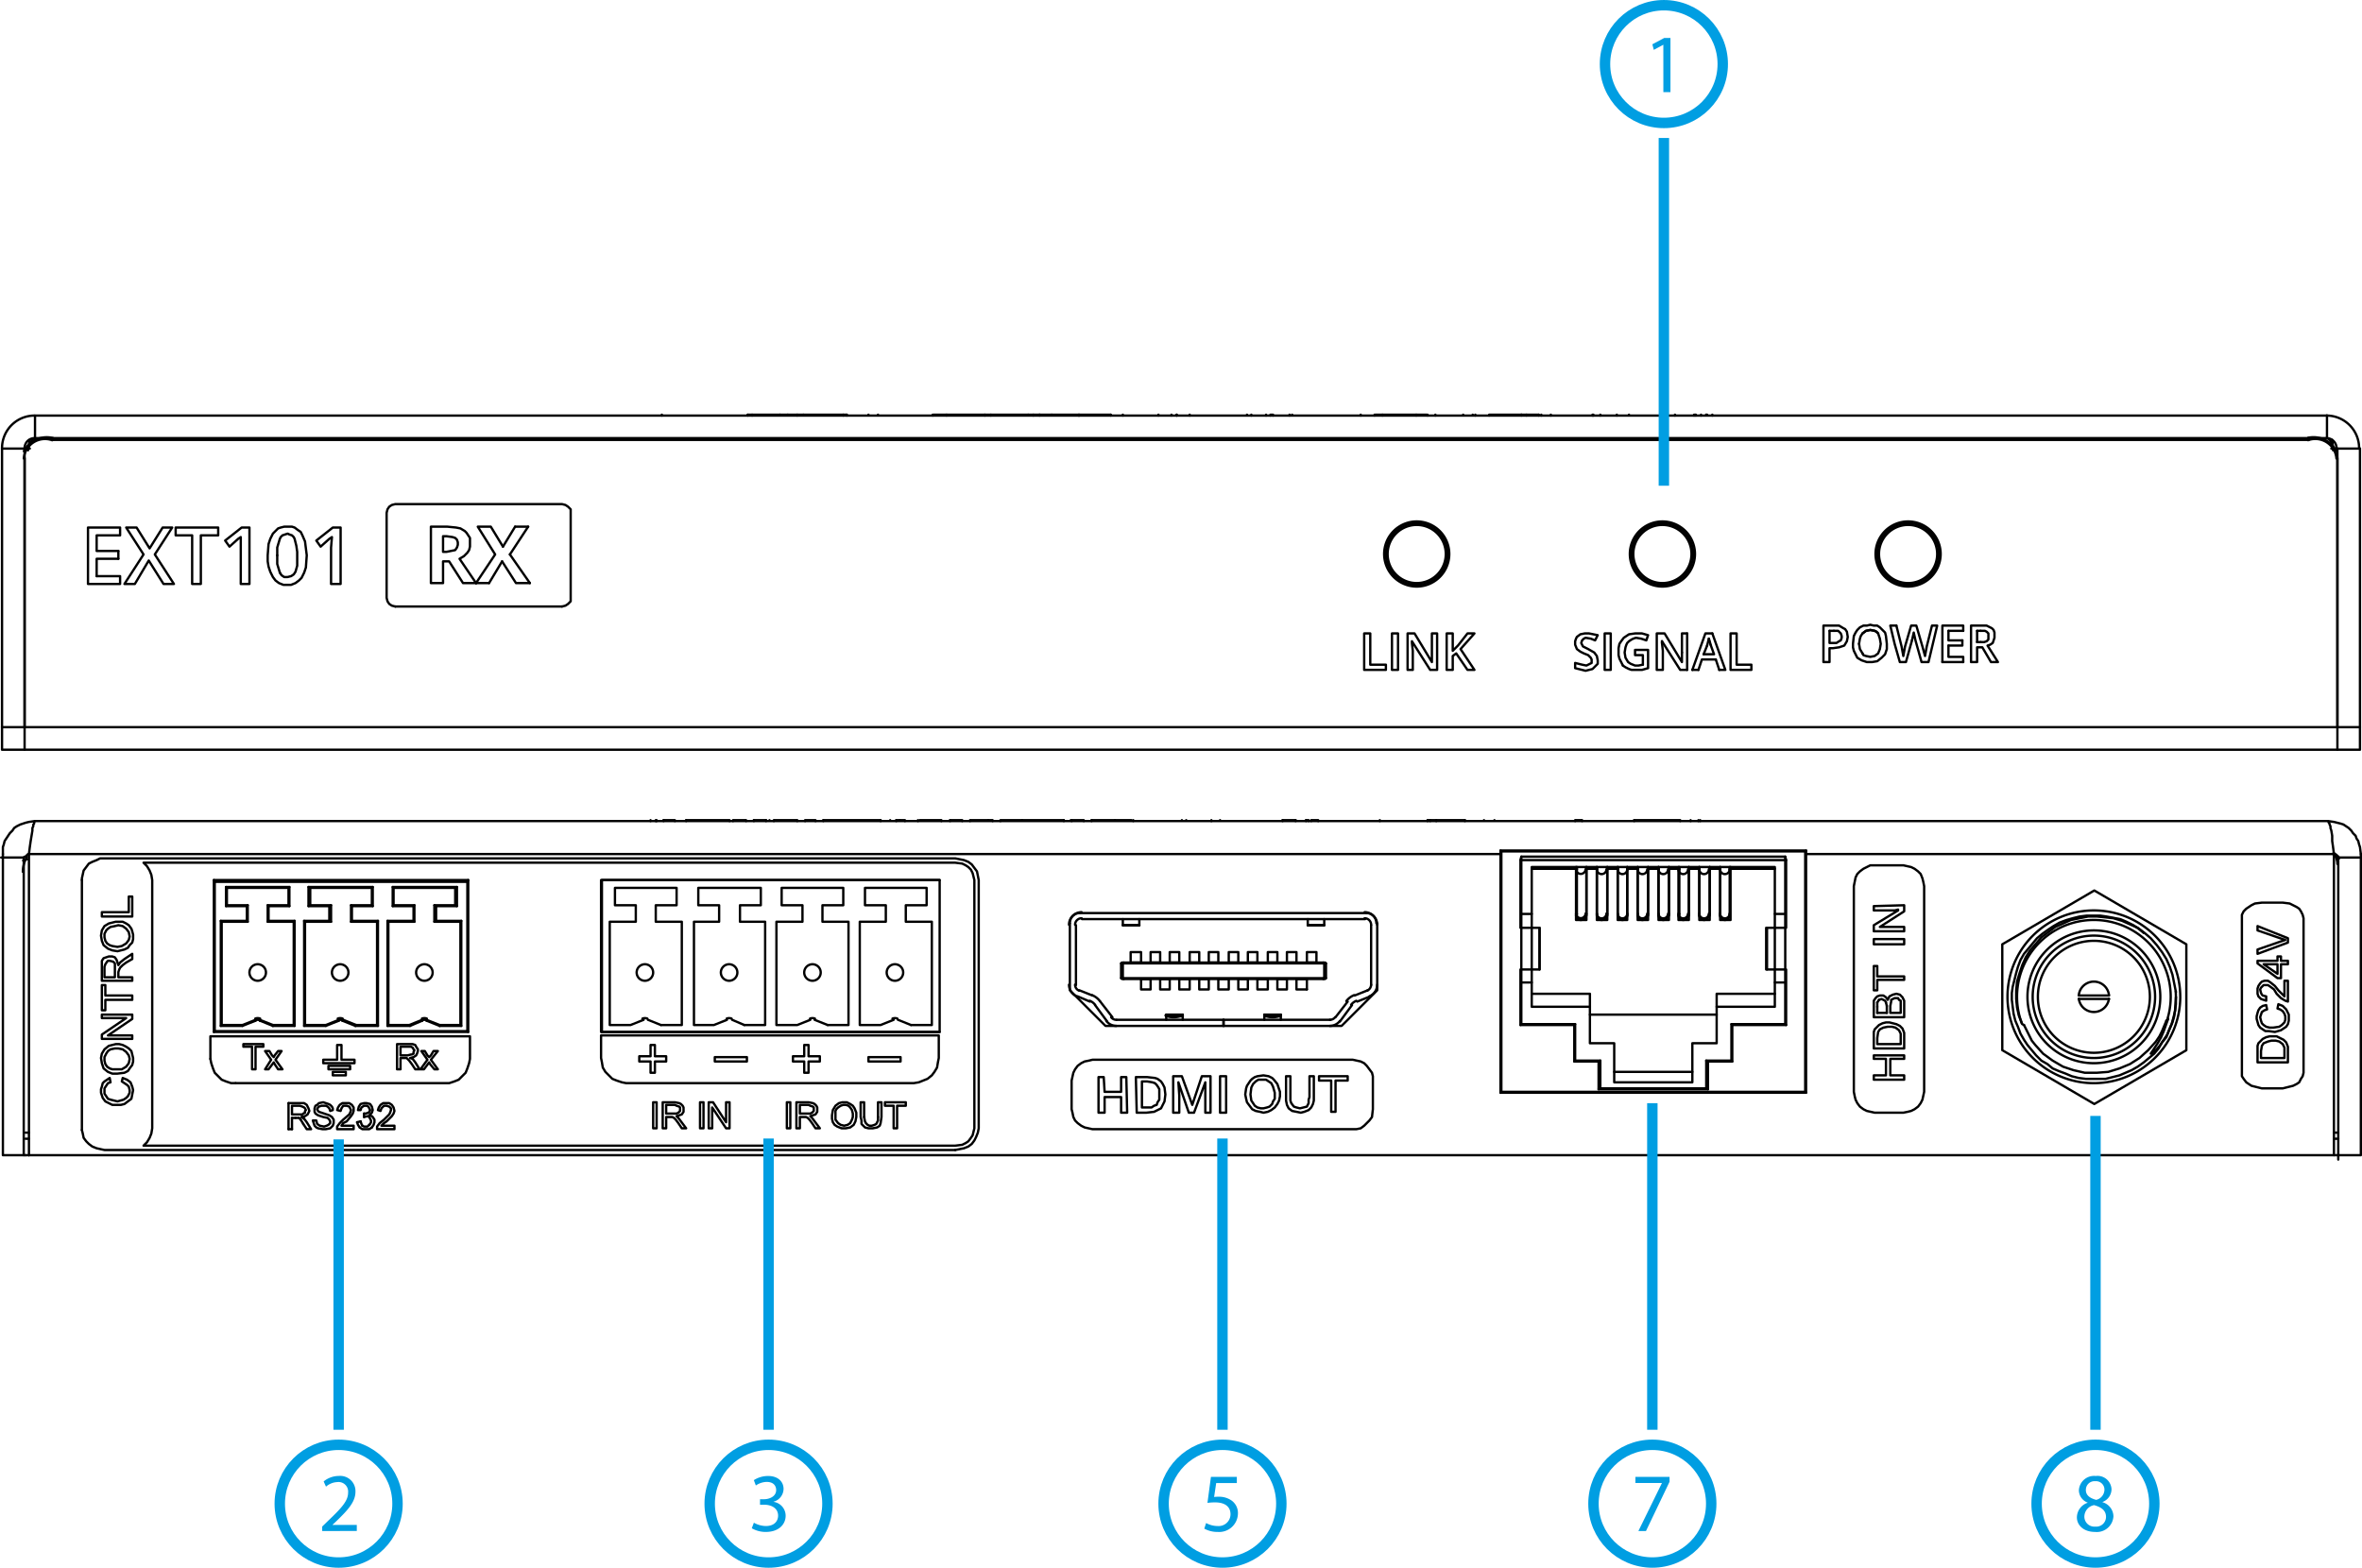 <svg xmlns="http://www.w3.org/2000/svg" id="Layer_1" data-name="Layer 1" viewBox="0 0 226.803 150.572"><defs><style> .cls-1, .cls-2 { fill: none; } .cls-1 { stroke: #000; stroke-linecap: round; stroke-linejoin: round; stroke-width: 0.223px; } .cls-2 { stroke: #009ee2; } .cls-3 { fill: #009ee2; } </style></defs><title>desc_RL-EXT101-RX</title><g><line class="cls-1" x1="131.992" y1="39.913" x2="131.992" y2="39.83"></line><line class="cls-1" x1="121.988" y1="39.913" x2="121.988" y2="39.83"></line><line class="cls-1" x1="152.999" y1="39.83" x2="152.999" y2="39.913"></line><line class="cls-1" x1="112.985" y1="39.913" x2="112.985" y2="39.83"></line><line class="cls-1" x1="163.836" y1="39.83" x2="163.836" y2="39.83"></line><line class="cls-1" x1="119.737" y1="39.83" x2="119.737" y2="39.83"></line><line class="cls-1" x1="124.072" y1="39.83" x2="124.072" y2="39.83"></line><line class="cls-1" x1="84.308" y1="39.83" x2="84.308" y2="39.83"></line><line class="cls-1" x1="141.412" y1="39.83" x2="141.412" y2="39.83"></line><line class="cls-1" x1="83.391" y1="39.83" x2="83.391" y2="39.83"></line><line class="cls-1" x1="140.495" y1="39.83" x2="140.495" y2="39.83"></line><line class="cls-1" x1="75.638" y1="39.83" x2="75.638" y2="39.83"></line><line class="cls-1" x1="74.888" y1="39.83" x2="74.888" y2="39.83"></line><line class="cls-1" x1="163.92" y1="39.83" x2="163.92" y2="39.83"></line><line class="cls-1" x1="98.73" y1="39.83" x2="98.73" y2="39.83"></line><line class="cls-1" x1="77.139" y1="39.83" x2="77.139" y2="39.83"></line><line class="cls-1" x1="156.417" y1="39.83" x2="156.417" y2="39.83"></line><line class="cls-1" x1="100.981" y1="39.83" x2="100.981" y2="39.83"></line><line class="cls-1" x1="163.836" y1="39.83" x2="163.836" y2="39.83"></line><line class="cls-1" x1="223.441" y1="42.081" x2="223.441" y2="39.913"></line><line class="cls-1" x1="224.441" y1="43.081" x2="226.608" y2="43.081"></line><path class="cls-1" d="M230.256,47.008a3.126,3.126,0,0,0-3.126-3.126" transform="translate(-3.731 -3.969)"></path><path class="cls-1" d="M228.089,47.008a.959.959,0,0,0-.959-.959" transform="translate(-3.731 -3.969)"></path><polyline class="cls-1" points="223.441 42.081 3.362 42.081 3.362 39.913 223.441 39.913"></polyline><polyline class="cls-1" points="224.441 43.081 224.441 69.841 226.608 69.841 226.608 43.081"></polyline><polyline class="cls-1" points="226.608 69.841 226.608 72.008 224.441 72.008 224.441 69.841"></polyline><line class="cls-1" x1="0.195" y1="69.841" x2="2.362" y2="69.841"></line><polyline class="cls-1" points="2.362 69.841 2.362 72.008 0.195 72.008 0.195 69.841"></polyline><line class="cls-1" x1="2.362" y1="43.081" x2="0.195" y2="43.081"></line><path class="cls-1" d="M7.052,43.882a3.126,3.126,0,0,0-3.126,3.126" transform="translate(-3.731 -3.969)"></path><path class="cls-1" d="M7.052,46.049a.959.959,0,0,0-.959.959" transform="translate(-3.731 -3.969)"></path><line class="cls-1" x1="0.195" y1="69.841" x2="0.195" y2="43.081"></line><line class="cls-1" x1="2.362" y1="69.841" x2="2.362" y2="43.081"></line><polyline class="cls-1" points="76.555 39.913 76.555 39.83 72.22 39.83 72.22 39.913"></polyline><polyline class="cls-1" points="80.973 39.913 80.973 39.83 76.555 39.83"></polyline><line class="cls-1" x1="71.803" y1="39.83" x2="71.803" y2="39.913"></line><line class="cls-1" x1="63.551" y1="39.83" x2="63.551" y2="39.913"></line><line class="cls-1" x1="81.307" y1="39.83" x2="81.307" y2="39.913"></line><line class="cls-1" x1="89.56" y1="39.83" x2="89.56" y2="39.913"></line><line class="cls-1" x1="114.235" y1="39.83" x2="114.235" y2="39.913"></line><line class="cls-1" x1="120.154" y1="39.83" x2="120.154" y2="39.913"></line><line class="cls-1" x1="107.816" y1="39.83" x2="107.816" y2="39.913"></line><line class="cls-1" x1="111.234" y1="39.83" x2="111.234" y2="39.913"></line><line class="cls-1" x1="123.822" y1="39.83" x2="123.822" y2="39.913"></line><line class="cls-1" x1="130.658" y1="39.83" x2="130.658" y2="39.913"></line><line class="cls-1" x1="137.827" y1="39.83" x2="137.827" y2="39.913"></line><line class="cls-1" x1="141.662" y1="39.83" x2="141.662" y2="39.913"></line><line class="cls-1" x1="148.914" y1="39.83" x2="148.914" y2="39.913"></line><line class="cls-1" x1="152.916" y1="39.83" x2="152.916" y2="39.913"></line><line class="cls-1" x1="155.25" y1="39.83" x2="155.25" y2="39.913"></line><line class="cls-1" x1="160.835" y1="39.83" x2="160.835" y2="39.913"></line><polyline class="cls-1" points="94.562 39.913 94.562 39.83 90.894 39.83 90.894 39.913"></polyline><polyline class="cls-1" points="94.562 39.83 95.145 39.83 95.145 39.913"></polyline><line class="cls-1" x1="99.813" y1="39.83" x2="99.813" y2="39.913"></line><polyline class="cls-1" points="99.813 39.83 103.565 39.83 103.565 39.913"></polyline><polyline class="cls-1" points="99.813 39.83 99.23 39.83 99.23 39.913"></polyline><line class="cls-1" x1="106.649" y1="39.83" x2="106.649" y2="39.913"></line><polyline class="cls-1" points="106.649 39.83 103.648 39.83 103.648 39.913"></polyline><polyline class="cls-1" points="132.742 39.913 132.742 39.83 135.993 39.83 135.993 39.913"></polyline><line class="cls-1" x1="146.08" y1="39.83" x2="146.08" y2="39.913"></line><polyline class="cls-1" points="146.08 39.83 142.995 39.83 142.995 39.913"></polyline><line class="cls-1" x1="147.997" y1="39.83" x2="147.997" y2="39.913"></line><line class="cls-1" x1="121.571" y1="39.83" x2="121.571" y2="39.913"></line><line class="cls-1" x1="153.666" y1="39.83" x2="153.666" y2="39.913"></line><line class="cls-1" x1="112.485" y1="39.83" x2="112.485" y2="39.913"></line><line class="cls-1" x1="162.669" y1="39.83" x2="162.669" y2="39.913"></line><line class="cls-1" x1="112.985" y1="39.83" x2="112.985" y2="39.913"></line><line class="cls-1" x1="137.077" y1="39.83" x2="137.077" y2="39.913"></line><line class="cls-1" x1="122.238" y1="39.83" x2="122.238" y2="39.913"></line><line class="cls-1" x1="147.747" y1="39.83" x2="147.747" y2="39.913"></line><line class="cls-1" x1="99.23" y1="39.83" x2="95.145" y2="39.83"></line><line class="cls-1" x1="72.22" y1="39.83" x2="71.803" y2="39.83"></line><line class="cls-1" x1="81.307" y1="39.83" x2="80.973" y2="39.83"></line><polyline class="cls-1" points="162.752 39.83 162.836 39.83 162.836 39.913"></polyline><polyline class="cls-1" points="147.747 39.83 146.58 39.83 146.58 39.913"></polyline><line class="cls-1" x1="163.336" y1="39.83" x2="163.336" y2="39.913"></line><line class="cls-1" x1="164.42" y1="39.83" x2="164.42" y2="39.913"></line><line class="cls-1" x1="146.58" y1="39.83" x2="146.08" y2="39.83"></line><line class="cls-1" x1="136.993" y1="39.83" x2="135.993" y2="39.83"></line><line class="cls-1" x1="132.742" y1="39.83" x2="132.075" y2="39.83"></line><line class="cls-1" x1="122.155" y1="39.83" x2="122.071" y2="39.83"></line><line class="cls-1" x1="103.648" y1="39.83" x2="103.565" y2="39.83"></line><line class="cls-1" x1="90.894" y1="39.83" x2="89.643" y2="39.83"></line><polyline class="cls-1" points="3.362 42.081 3.196 42.164 3.112 42.247 3.029 42.331 2.862 42.664 2.696 43.081"></polyline><polyline class="cls-1" points="224.024 43.081 223.941 42.664 223.774 42.331 223.691 42.247 223.607 42.164 223.441 42.081"></polyline><line class="cls-1" x1="2.862" y1="42.247" x2="2.696" y2="43.081"></line><line class="cls-1" x1="224.024" y1="43.081" x2="223.941" y2="42.247"></line><line class="cls-1" x1="2.696" y1="43.081" x2="2.696" y2="43.248"></line><line class="cls-1" x1="224.024" y1="43.081" x2="224.024" y2="43.248"></line><path class="cls-1" d="M166.15,57.178a2.793,2.793,0,1,0-2.793,2.793,2.793,2.793,0,0,0,2.793-2.793" transform="translate(-3.731 -3.969)"></path><path class="cls-1" d="M166.317,57.178a2.959,2.959,0,1,0-2.959,2.959,2.959,2.959,0,0,0,2.959-2.959" transform="translate(-3.731 -3.969)"></path><path class="cls-1" d="M142.558,57.178a2.793,2.793,0,1,0-2.793,2.793,2.793,2.793,0,0,0,2.793-2.793" transform="translate(-3.731 -3.969)"></path><path class="cls-1" d="M142.725,57.178a2.959,2.959,0,1,0-2.959,2.959,2.959,2.959,0,0,0,2.959-2.959" transform="translate(-3.731 -3.969)"></path><path class="cls-1" d="M189.742,57.178a2.793,2.793,0,1,0-2.793,2.793,2.793,2.793,0,0,0,2.793-2.793" transform="translate(-3.731 -3.969)"></path><path class="cls-1" d="M189.909,57.178a2.959,2.959,0,1,0-2.959,2.959,2.959,2.959,0,0,0,2.959-2.959" transform="translate(-3.731 -3.969)"></path><polyline class="cls-1" points="44.127 53.668 45.711 56.002 44.46 56.002 43.127 53.918 42.543 53.918 42.543 56.002 41.376 56.002 41.376 50.584 42.96 50.584 43.793 50.667 44.21 50.75 44.627 51 44.794 51.167 44.961 51.417 45.127 51.667 45.127 52.001 45.127 52.501 45.044 52.834 44.877 53.085 44.544 53.418 44.127 53.668"></polyline><polyline class="cls-1" points="37.958 58.253 37.625 58.17 37.375 58.003 37.208 57.753 37.124 57.419 37.124 49.25 37.208 48.916 37.375 48.666 37.625 48.5 37.958 48.416 53.964 48.416 54.297 48.5 54.547 48.666 54.797 48.916 54.797 49.25 54.797 57.419 54.797 57.753 54.547 58.003 54.297 58.17 53.964 58.253"></polyline><line class="cls-1" x1="46.961" y1="56.002" x2="45.711" y2="56.002"></line><polyline class="cls-1" points="50.879 56.002 49.546 56.002 48.212 53.918"></polyline><line class="cls-1" x1="50.713" y1="50.584" x2="48.962" y2="53.251"></line><line class="cls-1" x1="48.295" y1="52.501" x2="49.462" y2="50.584"></line><polyline class="cls-1" points="45.711 56.002 47.545 53.251 45.878 50.584 47.128 50.584 48.295 52.501"></polyline><line class="cls-1" x1="48.962" y1="53.251" x2="50.879" y2="56.002"></line><line class="cls-1" x1="53.964" y1="58.253" x2="37.958" y2="58.253"></line><line class="cls-1" x1="48.212" y1="53.918" x2="46.961" y2="56.002"></line><line class="cls-1" x1="45.711" y1="56.002" x2="45.711" y2="56.002"></line><line class="cls-1" x1="49.462" y1="50.584" x2="50.713" y2="50.584"></line><polyline class="cls-1" points="42.877 51.501 42.543 51.501 42.543 53.001 42.877 53.001 43.293 52.918 43.71 52.834 43.877 52.584 43.96 52.334 43.96 52.084 43.877 51.834 43.71 51.667 43.46 51.584 42.877 51.501"></polyline><polyline class="cls-1" points="157.751 63.838 157.751 62.921 157 62.921 157 62.421 158.251 62.421 158.251 64.172 157.667 64.339 157 64.339 156.667 64.339 156.417 64.255 156.083 64.088 155.833 63.922"></polyline><polyline class="cls-1" points="155.833 63.922 155.5 63.255 155.417 62.921 155.417 62.588 155.417 62.255 155.5 61.838 155.667 61.588 155.917 61.254 156.167 61.087 156.417 60.921 157 60.837 157.667 60.837 158.251 61.004 158.084 61.504 157.584 61.338 157.084 61.254 156.834 61.338 156.667 61.421 156.417 61.588 156.25 61.754 156.167 61.921 156.083 62.171 156 62.671 156.083 63.172 156.333 63.588 156.584 63.755 157 63.922 157.334 63.922 157.751 63.838"></polyline><line class="cls-1" x1="162.002" y1="60.837" x2="162.002" y2="64.339"></line><line class="cls-1" x1="159.585" y1="61.754" x2="159.585" y2="61.588"></line><polyline class="cls-1" points="161.502 62.671 161.502 60.837 162.002 60.837"></polyline><polyline class="cls-1" points="162.002 64.339 161.335 64.339 159.585 61.588"></polyline><polyline class="cls-1" points="159.585 61.754 159.668 62.505 159.668 64.339 159.085 64.339 159.085 60.837 159.835 60.837 161.502 63.588 161.502 63.172 161.502 62.671"></polyline><line class="cls-1" x1="11.365" y1="52.918" x2="11.365" y2="53.668"></line><polyline class="cls-1" points="9.281 55.335 11.532 55.335 11.532 56.086 8.448 56.086 8.448 50.667 11.532 50.667 11.532 51.417 9.281 51.417 9.281 52.918 11.365 52.918"></polyline><polyline class="cls-1" points="11.365 53.668 9.281 53.668 9.281 55.335"></polyline><polyline class="cls-1" points="16.701 56.086 15.7 56.086 14.283 53.835 12.949 56.086 11.949 56.086 13.783 53.251 12.116 50.667 13.116 50.667 14.366 52.668 15.617 50.667 16.534 50.667 14.867 53.251 16.701 56.086"></polyline><polyline class="cls-1" points="19.285 56.086 18.451 56.086 18.451 51.417 16.867 51.417 16.867 50.667 20.952 50.667 20.952 51.417 19.285 51.417 19.285 56.086"></polyline><polyline class="cls-1" points="22.036 52.501 21.619 51.917 23.203 50.667 23.953 50.667 23.953 56.086 23.119 56.086 23.119 52.584 23.119 51.584 22.869 51.751 22.036 52.501"></polyline><polyline class="cls-1" points="26.621 53.335 26.621 54.168 26.871 55.002"></polyline><polyline class="cls-1" points="29.455 53.335 29.372 54.502 29.205 55.002 28.955 55.502 28.705 55.752 28.371 56.002 27.955 56.169 27.621 56.169 27.204 56.169 26.787 56.002 26.454 55.752 26.204 55.419 25.954 54.919 25.787 54.418 25.704 53.918 25.704 53.335 25.787 52.251 25.954 51.751 26.204 51.251 26.454 51 26.704 50.75 26.954 50.667 27.288 50.584 27.621 50.584 28.038 50.584 28.288 50.667 28.621 50.917 28.872 51.084 29.038 51.417 29.288 52.001 29.372 52.668 29.455 53.335"></polyline><polyline class="cls-1" points="26.871 55.002 27.038 55.252 27.288 55.419 27.621 55.419 27.955 55.335 28.205 55.169 28.371 54.919 28.538 54.335 28.538 53.001 28.455 52.418 28.288 51.751 28.205 51.584 28.038 51.417 27.788 51.334 27.621 51.251 27.371 51.334 27.121 51.417 26.954 51.584 26.871 51.751 26.621 52.584 26.621 53.335"></polyline><polyline class="cls-1" points="30.789 52.501 30.372 51.917 31.956 50.667 32.706 50.667 32.706 56.086 31.789 56.086 31.789 52.584 31.873 51.584 31.623 51.751 30.789 52.501"></polyline><polyline class="cls-1" points="130.991 64.339 130.991 60.837 131.575 60.837 131.575 63.838 133.075 63.838 133.075 64.339 130.991 64.339"></polyline><polyline class="cls-1" points="133.659 64.339 133.659 60.837 134.242 60.837 134.242 64.339 133.659 64.339"></polyline><polyline class="cls-1" points="137.493 62.671 137.493 60.837 137.994 60.837 137.994 64.339 137.327 64.339 135.576 61.588 135.576 61.754 135.659 62.505 135.659 64.339 135.159 64.339 135.159 60.837 135.826 60.837 137.493 63.588 137.493 63.172 137.493 62.671"></polyline><polyline class="cls-1" points="140.244 62.338 141.578 64.339 140.911 64.339 139.828 62.755 139.494 63.005 139.494 64.339 138.911 64.339 138.911 60.837 139.494 60.837 139.494 62.505 139.994 62.004 140.911 60.837 141.578 60.837 140.244 62.338"></polyline><polyline class="cls-1" points="153.416 63.422 153.416 63.755 153.166 64.005 152.916 64.255 152.582 64.339 152.249 64.422 151.915 64.339 151.248 64.172 151.248 63.672 151.915 63.838 152.332 63.922 152.666 63.755 152.832 63.672 152.832 63.505 152.832 63.338 152.749 63.172 152.499 62.921 152.082 62.755 151.749 62.588 151.415 62.338 151.248 61.921 151.248 61.588 151.332 61.338 151.415 61.171 151.749 60.921 152.165 60.837 152.582 60.837 153.416 61.004 153.166 61.504 152.749 61.338 152.249 61.254 152.082 61.338 151.915 61.504 151.832 61.754 151.915 61.921 151.999 62.088 152.165 62.171 152.499 62.338 153.082 62.671 153.332 63.005 153.416 63.422"></polyline><polyline class="cls-1" points="154.083 64.339 154.083 60.837 154.666 60.837 154.666 64.339 154.083 64.339"></polyline><polyline class="cls-1" points="183.593 61.504 183.01 63.588 182.426 63.588 181.926 61.838 181.509 60.087 182.093 60.087"></polyline><polyline class="cls-1" points="182.093 60.087 182.593 62.088 182.76 63.005 182.926 62.088 183.51 60.087 184.01 60.087 184.594 62.088 184.844 63.005 185.01 62.088 185.511 60.087 186.011 60.087 185.177 63.588 184.51 63.588 183.927 61.504 183.76 60.754 183.593 61.504"></polyline><line class="cls-1" x1="163.92" y1="62.004" x2="163.586" y2="62.838"></line><polyline class="cls-1" points="164.253 61.921 164.17 61.588 164.086 61.338"></polyline><line class="cls-1" x1="165.087" y1="64.339" x2="164.753" y2="63.338"></line><polyline class="cls-1" points="163.586 62.838 164.586 62.838 164.253 61.921"></polyline><line class="cls-1" x1="163.086" y1="64.339" x2="162.502" y2="64.339"></line><polyline class="cls-1" points="164.42 60.837 165.67 64.339 165.087 64.339"></polyline><line class="cls-1" x1="164.086" y1="61.338" x2="163.92" y2="62.004"></line><polyline class="cls-1" points="164.753 63.338 163.419 63.338 163.086 64.339"></polyline><polyline class="cls-1" points="162.502 64.339 163.753 60.837 164.42 60.837"></polyline><polyline class="cls-1" points="166.17 64.339 166.17 60.837 166.754 60.837 166.754 63.838 168.171 63.838 168.171 64.339 166.17 64.339"></polyline><line class="cls-1" x1="176.091" y1="60.587" x2="175.674" y2="60.587"></line><polyline class="cls-1" points="177.424 61.171 177.341 61.588 177.091 62.004 176.841 62.088 176.591 62.171 176.007 62.255 175.674 62.255 175.674 63.588 175.09 63.588 175.09 60.087 176.091 60.087 176.591 60.087 177.007 60.337 177.174 60.421 177.341 60.671 177.424 61.171"></polyline><polyline class="cls-1" points="175.674 60.587 175.674 61.754 176.007 61.754 176.341 61.754 176.591 61.588 176.757 61.504 176.841 61.254 176.841 61.087 176.757 60.837 176.674 60.754 176.507 60.587 176.091 60.587"></polyline><polyline class="cls-1" points="178.508 61.838 178.591 62.338 178.841 62.755"></polyline><polyline class="cls-1" points="181.176 61.838 181.176 62.338 181.009 62.838 180.675 63.172 180.259 63.505 179.759 63.588 179.258 63.588 178.758 63.422 178.341 63.172 178.008 62.505 177.925 62.171 177.925 61.838 178.008 61.087 178.175 60.754 178.341 60.504 178.591 60.254 178.925 60.087 179.258 60.087 179.592 60.004 179.925 60.087 180.259 60.087 180.509 60.254 180.759 60.504 181.009 60.754 181.092 61.087 181.176 61.838"></polyline><polyline class="cls-1" points="178.841 62.755 178.925 62.921 179.175 63.005 179.592 63.088 180.009 63.005 180.342 62.755 180.509 62.338 180.592 61.838 180.509 61.338 180.342 60.837 180.175 60.671 180.009 60.587 179.592 60.504 179.175 60.587 178.841 60.837 178.675 61.087 178.591 61.338 178.508 61.838"></polyline><line class="cls-1" x1="188.512" y1="63.588" x2="186.511" y2="63.588"></line><line class="cls-1" x1="188.512" y1="60.587" x2="187.094" y2="60.587"></line><polyline class="cls-1" points="188.428 61.504 188.428 62.004 187.094 62.004"></polyline><polyline class="cls-1" points="186.511 63.588 186.511 60.087 188.512 60.087 188.512 60.587"></polyline><polyline class="cls-1" points="187.094 60.587 187.094 61.504 188.428 61.504"></polyline><polyline class="cls-1" points="187.094 62.004 187.094 63.088 188.512 63.088 188.512 63.588"></polyline><line class="cls-1" x1="190.179" y1="60.587" x2="189.845" y2="60.587"></line><line class="cls-1" x1="189.845" y1="61.671" x2="190.179" y2="61.671"></line><polyline class="cls-1" points="190.846 62.004 191.846 63.588 191.179 63.588 190.346 62.171 189.845 62.171 189.845 63.588 189.262 63.588 189.262 60.087 190.262 60.087 190.762 60.087 191.263 60.337 191.429 60.504 191.513 60.754 191.513 61.004 191.513 61.254 191.429 61.504 191.346 61.754 191.096 61.921 190.846 62.004"></polyline><line class="cls-1" x1="189.845" y1="60.587" x2="189.845" y2="61.671"></line><polyline class="cls-1" points="190.179 61.671 190.512 61.671 190.762 61.588 190.929 61.421 190.929 61.171 190.929 61.004 190.929 60.837 190.762 60.671 190.596 60.587 190.179 60.587"></polyline><polyline class="cls-1" points="180.342 60.837 180.175 60.671 180.009 60.587 179.592 60.504 179.175 60.587 178.841 60.837"></polyline><path class="cls-1" d="M8.743,46.023A2.459,2.459,0,0,0,6.03,47.3" transform="translate(-3.731 -3.969)"></path><line class="cls-1" x1="5.113" y1="42.081" x2="5.113" y2="42.247"></line><path class="cls-1" d="M8.742,46.253A2.042,2.042,0,0,0,6.017,48" transform="translate(-3.731 -3.969)"></path><line class="cls-1" x1="224.441" y1="69.841" x2="2.362" y2="69.841"></line><line class="cls-1" x1="224.441" y1="72.008" x2="2.362" y2="72.008"></line><line class="cls-1" x1="224.441" y1="69.841" x2="224.441" y2="43.998"></line><line class="cls-1" x1="2.362" y1="43.998" x2="2.362" y2="69.841"></line><polyline class="cls-1" points="221.69 42.081 221.69 42.247 5.113 42.247"></polyline><path class="cls-1" d="M166.484,57.178a3.126,3.126,0,1,0-3.126,3.126,3.126,3.126,0,0,0,3.126-3.126" transform="translate(-3.731 -3.969)"></path><path class="cls-1" d="M228.082,48a2.042,2.042,0,0,0-2.724-1.752" transform="translate(-3.731 -3.969)"></path><path class="cls-1" d="M190.075,57.178a3.126,3.126,0,1,0-3.126,3.126,3.126,3.126,0,0,0,3.126-3.126" transform="translate(-3.731 -3.969)"></path><path class="cls-1" d="M142.892,57.178a3.126,3.126,0,1,0-3.126,3.126,3.126,3.126,0,0,0,3.126-3.126" transform="translate(-3.731 -3.969)"></path><path class="cls-1" d="M228.069,47.3a2.459,2.459,0,0,0-2.713-1.282" transform="translate(-3.731 -3.969)"></path><line class="cls-1" x1="223.858" y1="43.081" x2="224.024" y2="43.081"></line><line class="cls-1" x1="2.696" y1="43.081" x2="2.862" y2="43.081"></line></g><g><line class="cls-1" x1="63.05" y1="78.773" x2="63.05" y2="78.857"></line><line class="cls-1" x1="151.248" y1="78.857" x2="151.248" y2="78.773"></line><line class="cls-1" x1="125.906" y1="78.857" x2="125.906" y2="78.773"></line><line class="cls-1" x1="70.386" y1="78.857" x2="70.386" y2="78.773"></line><line class="cls-1" x1="62.967" y1="78.773" x2="62.967" y2="78.857"></line><line class="cls-1" x1="107.066" y1="78.773" x2="107.066" y2="78.773"></line><line class="cls-1" x1="85.475" y1="78.773" x2="85.475" y2="78.773"></line><line class="cls-1" x1="142.495" y1="78.773" x2="142.495" y2="78.773"></line><line class="cls-1" x1="86.392" y1="78.773" x2="86.392" y2="78.773"></line><line class="cls-1" x1="143.496" y1="78.773" x2="143.496" y2="78.773"></line><line class="cls-1" x1="102.814" y1="78.773" x2="102.814" y2="78.773"></line><line class="cls-1" x1="113.902" y1="78.773" x2="113.902" y2="78.773"></line><line class="cls-1" x1="113.485" y1="78.773" x2="113.485" y2="78.773"></line><line class="cls-1" x1="73.888" y1="78.773" x2="73.888" y2="78.773"></line><line class="cls-1" x1="94.895" y1="78.773" x2="94.895" y2="78.773"></line><line class="cls-1" x1="98.146" y1="78.773" x2="98.146" y2="78.773"></line><line class="cls-1" x1="117.153" y1="78.773" x2="117.153" y2="78.773"></line><line class="cls-1" x1="104.815" y1="78.773" x2="104.815" y2="78.773"></line><line class="cls-1" x1="152.332" y1="83.525" x2="152.332" y2="83.275"></line><line class="cls-1" x1="151.415" y1="83.275" x2="151.415" y2="83.525"></line><line class="cls-1" x1="154.333" y1="83.525" x2="154.333" y2="83.275"></line><line class="cls-1" x1="153.332" y1="83.275" x2="153.332" y2="83.525"></line><line class="cls-1" x1="156.25" y1="83.525" x2="156.25" y2="83.275"></line><line class="cls-1" x1="155.333" y1="83.275" x2="155.333" y2="83.525"></line><line class="cls-1" x1="158.251" y1="83.525" x2="158.251" y2="83.275"></line><line class="cls-1" x1="157.25" y1="83.275" x2="157.25" y2="83.525"></line><line class="cls-1" x1="160.252" y1="83.525" x2="160.252" y2="83.275"></line><line class="cls-1" x1="159.251" y1="83.275" x2="159.251" y2="83.525"></line><line class="cls-1" x1="162.169" y1="83.525" x2="162.169" y2="83.275"></line><line class="cls-1" x1="161.252" y1="83.275" x2="161.252" y2="83.525"></line><line class="cls-1" x1="164.17" y1="83.525" x2="164.17" y2="83.275"></line><line class="cls-1" x1="163.169" y1="83.275" x2="163.169" y2="83.525"></line><line class="cls-1" x1="166.087" y1="83.525" x2="166.087" y2="83.275"></line><line class="cls-1" x1="165.17" y1="83.275" x2="165.17" y2="83.525"></line><line class="cls-1" x1="151.415" y1="83.525" x2="151.415" y2="87.777"></line><line class="cls-1" x1="152.332" y1="87.777" x2="152.332" y2="83.525"></line><line class="cls-1" x1="153.332" y1="83.525" x2="153.332" y2="87.777"></line><line class="cls-1" x1="154.333" y1="87.777" x2="154.333" y2="83.525"></line><line class="cls-1" x1="155.333" y1="83.525" x2="155.333" y2="87.777"></line><line class="cls-1" x1="156.25" y1="87.777" x2="156.25" y2="83.525"></line><line class="cls-1" x1="157.25" y1="83.525" x2="157.25" y2="87.777"></line><line class="cls-1" x1="158.251" y1="87.777" x2="158.251" y2="83.525"></line><line class="cls-1" x1="159.251" y1="83.525" x2="159.251" y2="87.777"></line><line class="cls-1" x1="160.252" y1="87.777" x2="160.252" y2="83.525"></line><line class="cls-1" x1="161.252" y1="83.525" x2="161.252" y2="87.777"></line><line class="cls-1" x1="162.169" y1="87.777" x2="162.169" y2="83.525"></line><line class="cls-1" x1="163.169" y1="83.525" x2="163.169" y2="87.777"></line><line class="cls-1" x1="164.17" y1="87.777" x2="164.17" y2="83.525"></line><line class="cls-1" x1="165.17" y1="83.525" x2="165.17" y2="87.777"></line><line class="cls-1" x1="166.087" y1="87.777" x2="166.087" y2="83.525"></line><line class="cls-1" x1="152.332" y1="87.943" x2="152.332" y2="87.777"></line><line class="cls-1" x1="151.415" y1="87.777" x2="151.415" y2="87.943"></line><line class="cls-1" x1="154.333" y1="87.943" x2="154.333" y2="87.777"></line><line class="cls-1" x1="153.332" y1="87.777" x2="153.332" y2="87.943"></line><line class="cls-1" x1="156.25" y1="87.943" x2="156.25" y2="87.777"></line><line class="cls-1" x1="155.333" y1="87.777" x2="155.333" y2="87.943"></line><line class="cls-1" x1="158.251" y1="87.943" x2="158.251" y2="87.777"></line><line class="cls-1" x1="157.25" y1="87.777" x2="157.25" y2="87.943"></line><line class="cls-1" x1="160.252" y1="87.943" x2="160.252" y2="87.777"></line><line class="cls-1" x1="159.251" y1="87.777" x2="159.251" y2="87.943"></line><line class="cls-1" x1="162.169" y1="87.943" x2="162.169" y2="87.777"></line><line class="cls-1" x1="161.252" y1="87.777" x2="161.252" y2="87.943"></line><line class="cls-1" x1="164.17" y1="87.943" x2="164.17" y2="87.777"></line><line class="cls-1" x1="163.169" y1="87.777" x2="163.169" y2="87.943"></line><line class="cls-1" x1="166.087" y1="87.943" x2="166.087" y2="87.777"></line><line class="cls-1" x1="165.17" y1="87.777" x2="165.17" y2="87.943"></line><line class="cls-1" x1="113.568" y1="97.447" x2="111.984" y2="97.447"></line><line class="cls-1" x1="122.988" y1="97.447" x2="121.404" y2="97.447"></line><line class="cls-1" x1="107.816" y1="88.86" x2="109.4" y2="88.86"></line><line class="cls-1" x1="125.573" y1="88.86" x2="127.156" y2="88.86"></line><polyline class="cls-1" points="224.608 82.358 224.608 82.441 224.524 82.441 224.524 82.358 224.441 82.275 224.358 82.108 224.108 81.941"></polyline><line class="cls-1" x1="226.692" y1="82.358" x2="224.524" y2="82.358"></line><polyline class="cls-1" points="226.692 82.025 226.608 81.358 226.525 81.108 226.442 80.774 226.275 80.524 226.192 80.274 225.942 80.024 225.775 79.774 225.525 79.524 225.275 79.357 225.025 79.19 224.774 79.107 224.441 79.023 224.108 78.94 223.524 78.857"></polyline><polyline class="cls-1" points="2.779 82.025 2.696 82.025 2.612 82.108 2.445 82.275 2.362 82.275 2.279 82.358 0.111 82.358"></polyline><polyline class="cls-1" points="3.362 78.857 2.779 78.94 2.445 79.023 2.195 79.107 1.945 79.19 1.612 79.357 1.362 79.524 1.195 79.774 0.945 80.024 0.778 80.274 0.612 80.524 0.445 80.774 0.361 81.108 0.278 81.358 0.278 82.025"></polyline><polyline class="cls-1" points="93.561 108.367 93.394 109.034 93.228 109.284 92.978 109.618 92.728 109.784 92.394 109.951 91.727 110.034 13.783 110.034 14.116 109.701 14.366 109.284 14.533 108.867 14.616 108.367 14.616 84.525 14.533 84.025 14.366 83.608 14.116 83.192 13.783 82.858 91.727 82.858 92.394 82.942 92.728 83.108 92.978 83.275 93.228 83.525 93.394 83.859 93.478 84.192 93.561 84.525 93.561 108.367"></polyline><polyline class="cls-1" points="11.449 93.112 11.365 93.362 11.365 93.862 12.699 93.862 12.699 94.196 9.781 94.196 9.781 92.862 9.781 92.612 9.781 92.278 9.948 92.028 10.198 91.945 10.448 91.861 10.782 91.861 11.032 91.945 11.199 92.195 11.282 92.445 11.365 92.695 11.532 92.445 11.949 92.111 12.699 91.611 12.699 92.111 12.116 92.445 11.782 92.695 11.532 92.945 11.449 93.112"></polyline><polyline class="cls-1" points="12.699 86.109 12.699 88.027 9.781 88.027 9.781 87.61 12.366 87.61 12.366 86.109 12.699 86.109"></polyline><polyline class="cls-1" points="12.699 95.613 12.699 96.03 10.115 96.03 10.115 97.03 9.781 97.03 9.781 94.612 10.115 94.612 10.115 95.613 12.699 95.613"></polyline><polyline class="cls-1" points="12.699 99.447 12.699 99.781 9.781 99.781 9.781 99.364 12.116 97.78 9.781 97.78 9.781 97.447 12.699 97.447 12.699 97.863 10.365 99.447 12.699 99.447"></polyline><polyline class="cls-1" points="7.864 84.525 7.864 84.359 8.031 83.608 8.281 83.275 8.531 82.942 8.864 82.775 9.281 82.608 9.615 82.441 10.032 82.441 91.727 82.441 92.561 82.608 92.978 82.775 93.311 83.025 93.561 83.358 93.811 83.692 93.895 84.109 93.978 84.525 93.978 108.367 93.895 108.784 93.728 109.201 93.561 109.534 93.311 109.868 92.978 110.118 92.561 110.285 92.144 110.368 91.727 110.451"></polyline><polyline class="cls-1" points="10.448 88.694 11.115 88.527 11.449 88.527 11.782 88.527 12.116 88.694 12.366 88.86 12.616 89.194 12.699 89.444 12.782 89.777 12.782 90.194 12.699 90.528 12.449 90.778 12.282 91.028 11.949 91.194 11.282 91.361 10.782 91.278 10.365 91.111 9.948 90.778 9.781 90.361 9.698 89.861 9.781 89.36 10.032 88.944 10.448 88.694"></polyline><polyline class="cls-1" points="10.448 100.448 11.115 100.281 11.449 100.281 11.782 100.364 12.116 100.531 12.366 100.698 12.616 100.948 12.699 101.281 12.782 101.615 12.782 101.948 12.699 102.282 12.449 102.615 12.282 102.865 11.949 103.032 11.282 103.115 10.782 103.115 10.365 102.949 9.948 102.615 9.781 102.115 9.698 101.615 9.781 101.198 10.032 100.781 10.448 100.448"></polyline><polyline class="cls-1" points="11.866 105.616 12.116 105.45 12.282 105.283 12.449 104.949 12.449 104.699 12.366 104.366 12.199 104.199 11.949 104.032 11.699 103.866 11.782 103.532 12.199 103.699 12.532 103.949 12.699 104.366 12.782 104.699 12.699 105.116 12.616 105.533 12.282 105.783 11.949 106.033 11.615 106.116 11.199 106.116 10.782 106.116 10.448 105.95 10.115 105.783 9.865 105.45 9.698 104.949 9.698 104.616 9.781 104.366 9.865 104.032 10.032 103.866 10.282 103.699 10.532 103.532 10.615 103.949 10.365 104.032 10.198 104.282 10.032 104.533 10.032 104.783 10.032 105.033 10.198 105.283 10.365 105.533 10.615 105.616 10.949 105.7 11.282 105.783 11.866 105.616"></polyline><polyline class="cls-1" points="91.727 110.451 10.032 110.451 9.281 110.285 8.864 110.118 8.531 109.868 8.281 109.618 8.031 109.284 7.947 108.867 7.864 108.534"></polyline><polyline class="cls-1" points="7.864 108.534 7.864 108.367 7.864 84.525"></polyline><polyline class="cls-1" points="11.282 102.699 11.699 102.699 12.116 102.448 12.366 102.115 12.449 101.698 12.366 101.365 12.116 101.031 11.782 100.781 11.365 100.698 11.032 100.698 10.615 100.781 10.365 100.948 10.198 101.198 10.032 101.531 10.032 101.865 10.115 102.198 10.282 102.448 10.532 102.615 10.782 102.699 11.282 102.699"></polyline><polyline class="cls-1" points="10.032 92.862 10.032 93.862 11.032 93.862 11.032 92.945 11.032 92.528 10.949 92.445 10.865 92.362 10.532 92.278 10.365 92.278 10.282 92.362 10.115 92.612 10.032 92.862"></polyline><polyline class="cls-1" points="10.282 90.611 10.532 90.778 10.782 90.861 11.282 90.944 11.699 90.861 12.116 90.611 12.366 90.277 12.449 89.944 12.366 89.527 12.116 89.194 11.782 88.944 11.365 88.86 11.032 88.944 10.615 89.027 10.365 89.194 10.198 89.36 10.032 89.694 10.032 90.027 10.115 90.361 10.282 90.611"></polyline><polyline class="cls-1" points="26.287 101.531 26.371 101.365 26.704 100.948 27.038 100.948 26.454 101.782 27.121 102.699 26.704 102.699 26.371 102.198 26.287 102.032 25.787 102.699 25.454 102.699 26.037 101.782 25.454 100.948 25.87 100.948 26.121 101.365 26.287 101.531"></polyline><polyline class="cls-1" points="39.042 101.615 38.792 101.615 38.458 101.615 38.458 102.699 38.125 102.699 38.125 100.281 39.209 100.281 39.625 100.281 39.875 100.364 39.959 100.531 40.126 100.781 40.126 100.948 40.042 101.198 39.959 101.365 39.709 101.531 39.375 101.615 39.625 101.698 39.875 102.032 40.292 102.699 39.875 102.699 39.542 102.198 39.292 101.865 39.125 101.698 39.042 101.615"></polyline><polyline class="cls-1" points="20.202 101.698 20.202 99.531 45.127 99.531 45.127 101.698 45.044 102.115 44.877 102.615 44.71 103.032 44.377 103.365 44.044 103.699 43.627 103.866 43.127 104.032 42.71 104.032 22.619 104.032"></polyline><polyline class="cls-1" points="24.537 102.699 24.203 102.699 24.203 100.531 23.37 100.531 23.37 100.281 25.287 100.281 25.287 100.531 24.537 100.531 24.537 102.699"></polyline><polyline class="cls-1" points="31.539 102.699 31.539 102.365 33.623 102.365 33.623 102.699 31.539 102.699"></polyline><polyline class="cls-1" points="31.956 103.282 31.956 102.949 33.206 102.949 33.206 103.282 31.956 103.282"></polyline><polyline class="cls-1" points="31.039 101.782 32.373 101.782 32.373 100.364 32.79 100.364 32.79 101.782 34.04 101.782 34.04 102.115 31.039 102.115 31.039 101.782"></polyline><polyline class="cls-1" points="41.209 101.531 41.376 101.365 41.626 100.948 42.043 100.948 41.376 101.782 42.043 102.699 41.709 102.699 41.293 102.198 41.209 102.032 40.709 102.699 40.376 102.699 41.043 101.782 40.459 100.948 40.792 100.948 41.043 101.365 41.209 101.531"></polyline><polyline class="cls-1" points="22.619 104.032 22.202 104.032 21.702 103.866 21.286 103.699 20.952 103.365 20.619 103.032 20.452 102.615 20.285 102.115 20.202 101.698"></polyline><polyline class="cls-1" points="30.039 107.617 30.372 107.617 30.455 107.95 30.706 108.117 31.122 108.2 31.372 108.117 31.539 108.034 31.706 107.867 31.706 107.7 31.622 107.534 31.456 107.367 31.039 107.283 30.539 107.117 30.289 106.95 30.205 106.783 30.205 106.45 30.289 106.2 30.455 106.116 30.622 105.95 31.039 105.866 31.539 106.033 31.706 106.116 31.873 106.283 31.956 106.45 31.956 106.617 31.706 106.7 31.622 106.45 31.456 106.283 31.289 106.2 31.039 106.2 30.872 106.2 30.622 106.283 30.539 106.367 30.455 106.533 30.539 106.7 30.622 106.783 30.872 106.867 31.122 106.95 31.622 107.117 31.873 107.283 32.039 107.534 32.039 107.867 31.956 108.117 31.706 108.367 31.289 108.451 30.956 108.451 30.539 108.367 30.372 108.284 30.205 108.117 30.122 107.867 30.039 107.617"></polyline><polyline class="cls-1" points="28.788 106.2 28.038 106.2 28.038 107.033 28.705 107.033 29.038 107.033 29.122 106.95 29.288 106.867 29.288 106.7 29.372 106.617 29.288 106.45 29.205 106.367 29.038 106.283 28.788 106.2"></polyline><line class="cls-1" x1="28.371" y1="107.367" x2="28.038" y2="107.367"></line><polyline class="cls-1" points="27.704 105.95 28.788 105.95 29.205 105.95 29.455 106.116 29.538 106.283 29.622 106.45 29.705 106.7 29.622 106.867 29.538 107.033 29.288 107.2 28.955 107.283"></polyline><polyline class="cls-1" points="29.205 107.45 29.455 107.784 29.872 108.451 29.455 108.451 29.122 107.95"></polyline><polyline class="cls-1" points="28.705 107.367 28.621 107.367 28.371 107.367"></polyline><line class="cls-1" x1="28.038" y1="108.451" x2="27.704" y2="108.451"></line><line class="cls-1" x1="28.872" y1="107.534" x2="28.705" y2="107.367"></line><line class="cls-1" x1="28.038" y1="107.367" x2="28.038" y2="108.451"></line><line class="cls-1" x1="28.955" y1="107.283" x2="29.205" y2="107.45"></line><line class="cls-1" x1="29.122" y1="107.95" x2="28.872" y2="107.534"></line><line class="cls-1" x1="27.704" y1="108.451" x2="27.704" y2="105.95"></line><polyline class="cls-1" points="32.79 108.117 33.957 108.117 33.957 108.451 32.373 108.451 32.373 108.2 32.623 107.867 32.956 107.534 33.54 107.033 33.623 106.867 33.707 106.617 33.623 106.45 33.54 106.283 33.29 106.2 32.956 106.2 32.79 106.45 32.706 106.7 32.373 106.617 32.456 106.367 32.623 106.116 32.873 105.95 33.206 105.95 33.54 105.95 33.79 106.116 33.957 106.367 33.957 106.7 33.873 106.95 33.707 107.2 33.29 107.7 32.956 107.867 32.79 108.117"></polyline><line class="cls-1" x1="34.29" y1="107.784" x2="34.624" y2="107.7"></line><polyline class="cls-1" points="34.79 108.117 34.957 108.2 35.124 108.2 35.29 108.2 35.457 108.034"></polyline><polyline class="cls-1" points="34.957 106.95 35.124 106.95 35.374 106.867 35.457 106.783 35.541 106.617 35.457 106.45 35.374 106.283 35.207 106.2 34.957 106.2 34.707 106.367 34.624 106.617 34.373 106.617 34.457 106.283 34.624 106.033 34.957 105.95 35.207 105.95 35.541 106.033 35.707 106.283 35.791 106.617 35.707 106.867 35.457 107.117 35.707 107.2 35.791 107.283 35.957 107.534 35.957 107.784 35.874 108.034 35.707 108.284"></polyline><polyline class="cls-1" points="35.457 108.034 35.541 107.95 35.624 107.784 35.624 107.617 35.541 107.45 35.457 107.283 35.29 107.2 34.957 107.283"></polyline><polyline class="cls-1" points="34.54 108.284 34.373 108.034 34.29 107.784"></polyline><polyline class="cls-1" points="34.624 107.7 34.707 107.95 34.79 108.117"></polyline><polyline class="cls-1" points="35.707 108.284 35.457 108.451 35.124 108.451 34.79 108.451 34.54 108.284"></polyline><line class="cls-1" x1="34.957" y1="107.283" x2="34.957" y2="106.95"></line><polyline class="cls-1" points="36.624 108.117 37.875 108.117 37.875 108.451 36.207 108.451 36.207 108.2 36.458 107.867 36.874 107.534 37.375 107.033 37.458 106.867 37.541 106.617 37.541 106.45 37.375 106.283 37.124 106.2 36.874 106.2 36.624 106.45 36.541 106.7 36.291 106.617 36.374 106.367 36.541 106.116 36.791 105.95 37.041 105.95 37.375 105.95 37.625 106.116 37.791 106.367 37.875 106.7 37.791 106.95 37.625 107.2 37.124 107.7 36.874 107.867 36.624 108.117"></polyline><polyline class="cls-1" points="38.458 100.531 38.458 101.365 39.125 101.365 39.459 101.281 39.542 101.281 39.709 101.198 39.709 101.031 39.792 100.865 39.709 100.781 39.625 100.614 39.459 100.531 39.209 100.531 38.458 100.531"></polyline><polyline class="cls-1" points="83.391 101.948 83.391 101.531 86.475 101.531 86.475 101.948 83.391 101.948"></polyline><polyline class="cls-1" points="77.639 103.032 77.222 103.032 77.222 101.948 76.138 101.948 76.138 101.448 77.222 101.448 77.222 100.364 77.639 100.364 77.639 101.448 78.723 101.448 78.723 101.948 77.639 101.948 77.639 103.032"></polyline><polyline class="cls-1" points="68.636 101.948 68.636 101.531 71.72 101.531 71.72 101.948 68.636 101.948"></polyline><polyline class="cls-1" points="62.884 103.032 62.467 103.032 62.467 101.948 61.383 101.948 61.383 101.448 62.467 101.448 62.467 100.364 62.884 100.364 62.884 101.448 63.967 101.448 63.967 101.948 62.884 101.948 62.884 103.032"></polyline><polyline class="cls-1" points="57.715 101.615 57.715 99.447 90.143 99.447 90.143 101.615 90.06 102.032 89.977 102.532 89.726 102.949 89.476 103.282 89.06 103.616 88.643 103.782 88.226 103.949 87.726 104.032 60.133 104.032 59.716 103.949 59.216 103.782 58.799 103.616 58.465 103.282 58.132 102.949 57.882 102.532 57.798 102.032 57.715 101.615"></polyline><polyline class="cls-1" points="64.801 106.116 63.967 106.116 63.967 106.95 64.718 106.95 64.968 106.95 65.134 106.867 65.218 106.783 65.301 106.7 65.301 106.533 65.301 106.367 65.218 106.283 64.968 106.2 64.801 106.116"></polyline><polyline class="cls-1" points="64.384 107.283 63.967 107.283 63.967 108.367 63.634 108.367 63.634 105.866 64.801 105.866 65.218 105.95 65.385 106.033 65.551 106.2 65.635 106.367 65.635 106.617 65.635 106.783 65.468 107.033 65.218 107.117 64.968 107.2 65.134 107.367 65.385 107.7 65.885 108.367 65.468 108.367 65.134 107.867 64.884 107.534 64.718 107.367 64.551 107.283 64.384 107.283"></polyline><polyline class="cls-1" points="62.717 105.866 63.05 105.866 63.05 108.367 62.717 108.367 62.717 105.866"></polyline><polyline class="cls-1" points="68.052 108.367 68.052 105.866 68.469 105.866 69.719 107.784 69.719 105.866 70.053 105.866 70.053 108.367 69.719 108.367 68.386 106.367 68.386 108.367 68.052 108.367"></polyline><polyline class="cls-1" points="67.218 108.367 67.218 105.866 67.552 105.866 67.552 108.367 67.218 108.367"></polyline><polyline class="cls-1" points="75.555 108.367 75.555 105.866 75.888 105.866 75.888 108.367 75.555 108.367"></polyline><polyline class="cls-1" points="77.639 106.116 76.805 106.116 76.805 106.95 77.556 106.95 77.806 106.95 77.972 106.867 78.056 106.783 78.139 106.7 78.139 106.533 78.139 106.367 78.056 106.283 77.806 106.2 77.639 106.116"></polyline><polyline class="cls-1" points="77.222 107.283 76.805 107.283 76.805 108.367 76.472 108.367 76.472 105.866 77.639 105.866 78.056 105.95 78.222 106.033 78.389 106.2 78.473 106.367 78.473 106.617 78.473 106.783 78.306 107.033 78.056 107.117 77.806 107.2 77.972 107.367 78.222 107.7 78.723 108.367 78.306 108.367 77.972 107.867 77.722 107.534 77.556 107.367 77.389 107.283 77.222 107.283"></polyline><polyline class="cls-1" points="80.223 107.117 80.223 107.534 80.473 107.867 80.723 108.034 81.057 108.117 81.39 108.034 81.64 107.867 81.807 107.534 81.89 107.283 81.89 106.95 81.807 106.617 81.64 106.367 81.474 106.2 81.223 106.116 80.973 106.116 80.723 106.2 80.473 106.367 80.306 106.533 80.223 106.7 80.223 107.117"></polyline><polyline class="cls-1" points="79.89 107.117 79.973 106.617 80.223 106.2 80.557 105.95 80.89 105.866 81.307 105.866 81.64 106.033 81.89 106.2 82.057 106.45 82.224 106.867 82.224 107.283 82.14 107.7 81.974 108.034 81.64 108.284 81.223 108.367 80.807 108.367 80.39 108.2 80.14 108.034 79.973 107.784 79.89 107.45 79.89 107.117"></polyline><polyline class="cls-1" points="84.308 107.283 84.308 105.866 84.641 105.866 84.641 107.283 84.558 107.867 84.475 108.117 84.225 108.284 83.808 108.367 83.391 108.367 83.057 108.284 82.891 108.117 82.724 107.95 82.724 107.617 82.641 107.283 82.641 105.866 82.974 105.866 82.974 107.283"></polyline><polyline class="cls-1" points="82.974 107.283 83.057 107.7 83.141 107.867 83.308 108.034 83.474 108.117 83.724 108.117 83.974 108.034 84.141 107.95 84.308 107.617 84.308 107.283"></polyline><polyline class="cls-1" points="85.808 108.367 85.808 106.2 84.975 106.2 84.975 105.866 86.976 105.866 86.976 106.2 86.142 106.2 86.142 108.367 85.808 108.367"></polyline><polyline class="cls-1" points="119.57 105.116 119.654 104.533 119.737 104.282 119.904 104.032 120.071 103.782 120.237 103.616 120.487 103.449 120.738 103.365 121.321 103.282 121.821 103.365 122.155 103.532 122.321 103.699 122.655 104.116 122.905 104.866 122.905 105.283 122.822 105.7 122.655 106.033 122.405 106.367 122.071 106.617 121.738 106.783 121.321 106.867 120.988 106.783 120.571 106.7 120.237 106.533 119.987 106.2 119.737 105.866 119.654 105.533 119.57 105.116"></polyline><polyline class="cls-1" points="115.736 104.449 115.736 103.949 114.652 106.867 114.152 106.867 113.151 103.949 113.235 105.199 113.235 106.867 112.651 106.867 112.651 103.365 113.485 103.365 114.485 106.116 115.402 103.365 116.236 103.365 116.236 106.867 115.736 106.867 115.736 105.116 115.736 104.449"></polyline><polyline class="cls-1" points="129.407 103.782 128.24 103.782 128.24 106.783 127.823 106.783 127.823 103.782 126.656 103.782 126.656 103.365 129.407 103.365 129.407 103.782"></polyline><polyline class="cls-1" points="108.15 103.449 108.233 106.867 107.65 106.867 107.65 105.366 106.066 105.366 106.066 106.867 105.482 106.867 105.482 103.449 105.982 103.449 106.066 104.866 107.65 104.866 107.65 103.449 108.15 103.449"></polyline><polyline class="cls-1" points="117.736 106.867 117.153 106.867 117.153 103.365 117.736 103.365 117.736 106.867"></polyline><polyline class="cls-1" points="129.907 108.451 104.899 108.451 104.148 108.284 103.815 108.117 103.481 107.867 103.231 107.617 103.065 107.283 102.981 106.867 102.898 106.533 102.898 103.782 103.065 103.032 103.231 102.699 103.481 102.365 103.815 102.115 104.148 101.948 104.565 101.865 104.899 101.782 129.907 101.782 130.658 101.948 130.991 102.115 131.241 102.365 131.491 102.699 131.741 103.032 131.825 103.365 131.825 103.782 131.825 106.533 131.741 107.283 131.491 107.617 131.241 107.867 130.991 108.117 130.658 108.367 130.241 108.451 129.907 108.451"></polyline><polyline class="cls-1" points="111.484 103.866 111.651 104.116 111.818 104.449 111.901 105.116 111.818 105.783 111.651 106.116 111.484 106.45 111.151 106.617 110.817 106.783 110.067 106.867 109.15 106.867 109.067 103.449 110.15 103.449 110.901 103.532 111.151 103.616 111.484 103.866"></polyline><polyline class="cls-1" points="125.656 106.617 125.239 106.783 124.906 106.867 124.489 106.783 124.072 106.7 123.739 106.45 123.572 106.116 123.488 105.7 123.488 105.366 123.488 103.365 123.905 103.365 123.905 105.366 123.905 105.7 123.989 105.95 124.239 106.283 124.489 106.367 124.822 106.45 125.156 106.367 125.489 106.283 125.656 105.95 125.656 105.616 125.739 105.366 125.739 103.365 126.156 103.365 126.156 105.366 126.156 105.7 126.073 106.033 125.906 106.367 125.656 106.617"></polyline><polyline class="cls-1" points="110.067 106.367 110.567 106.367 110.817 106.2 111.067 106.116 111.151 105.866 111.318 105.616 111.318 105.116 111.318 104.616 111.234 104.449 111.067 104.199 110.901 104.032 110.651 103.949 110.15 103.866 109.65 103.866 109.65 106.367 110.067 106.367"></polyline><polyline class="cls-1" points="121.821 103.866 121.571 103.699 121.238 103.699 120.821 103.699 120.571 103.866 120.321 104.116 120.154 104.449 120.071 105.116 120.154 105.7 120.321 105.95 120.487 106.2 120.738 106.367 121.071 106.45 121.321 106.45 121.655 106.367 121.905 106.283 122.155 106.033 122.238 105.783 122.405 105.533 122.405 105.199 122.405 104.949 122.238 104.366 122.071 104.032 121.821 103.866"></polyline><polyline class="cls-1" points="180.675 89.027 180.509 89.027 182.843 87.527 182.843 86.943 179.925 87.026 179.925 87.443 181.426 87.443 181.926 87.443 182.259 87.36 182.259 87.443 179.925 88.86 179.925 89.444 182.843 89.444 182.843 89.027 181.342 89.027 180.675 89.027"></polyline><polyline class="cls-1" points="182.676 98.78 182.843 99.197 182.843 99.614 182.843 100.698 179.925 100.698 179.925 99.697 179.925 99.114 180.009 98.864 180.175 98.697 180.425 98.447 180.759 98.28 181.092 98.197 181.426 98.197 181.759 98.28 182.093 98.364 182.426 98.53 182.676 98.78"></polyline><polyline class="cls-1" points="182.843 93.779 182.843 94.112 180.259 94.112 180.259 95.113 179.925 95.113 179.925 92.778 180.259 92.778 180.259 93.779 182.843 93.779"></polyline><polyline class="cls-1" points="182.843 103.282 182.843 103.699 179.925 103.699 179.925 103.282 181.092 103.282 181.092 101.698 179.925 101.698 179.925 101.365 182.843 101.365 182.843 101.698 181.509 101.698 181.509 103.282 182.843 103.282"></polyline><polyline class="cls-1" points="179.925 90.194 182.843 90.194 182.843 90.694 179.925 90.694 179.925 90.194"></polyline><polyline class="cls-1" points="180.009 83.108 182.76 83.108 183.51 83.275 183.843 83.442 184.177 83.692 184.427 83.942 184.594 84.359 184.677 84.692 184.76 85.109 184.76 104.866 184.594 105.616 184.427 105.95 184.177 106.283 183.843 106.533 183.51 106.7 183.176 106.783 182.76 106.867 180.009 106.867 179.258 106.7 178.925 106.533 178.591 106.283 178.341 105.95 178.175 105.616 178.091 105.283 178.008 104.866 178.008 85.109 178.175 84.275 178.341 83.942 178.591 83.692 178.925 83.442 179.258 83.275 179.592 83.108 180.009 83.108"></polyline><polyline class="cls-1" points="182.843 96.113 182.843 96.53 182.843 97.697 179.925 97.697 179.925 96.613 179.925 96.113 180.092 95.863 180.259 95.696 180.509 95.613 180.842 95.613 181.092 95.779 181.259 96.03 181.426 95.696 181.759 95.529 182.093 95.446 182.426 95.529 182.676 95.779 182.843 96.113"></polyline><polyline class="cls-1" points="182.509 100.281 182.509 99.614 182.509 99.281 182.426 99.114 182.343 98.947 182.009 98.697 181.676 98.614 181.259 98.614 180.842 98.697 180.509 98.864 180.342 99.114 180.259 99.697 180.259 100.281 182.509 100.281"></polyline><polyline class="cls-1" points="182.509 96.28 182.509 96.113 182.343 96.03 182.259 95.863 182.093 95.863 181.926 95.863 181.759 95.946 181.592 96.03 181.592 96.196 181.509 96.613 181.509 97.28 182.509 97.28 182.509 96.53 182.509 96.28"></polyline><polyline class="cls-1" points="181.092 96.28 181.009 96.113 180.842 96.03 180.675 95.946 180.425 96.03"></polyline><line class="cls-1" x1="181.176" y1="97.28" x2="181.176" y2="96.613"></line><line class="cls-1" x1="180.259" y1="96.696" x2="180.259" y2="97.28"></line><line class="cls-1" x1="180.425" y1="96.03" x2="180.259" y2="96.28"></line><line class="cls-1" x1="180.259" y1="97.28" x2="181.176" y2="97.28"></line><line class="cls-1" x1="180.259" y1="96.28" x2="180.259" y2="96.696"></line><line class="cls-1" x1="181.176" y1="96.613" x2="181.092" y2="96.28"></line><polyline class="cls-1" points="219.523 100.114 219.689 100.531 219.689 100.948 219.689 102.032 216.772 102.032 216.772 100.948 216.772 100.448 216.855 100.198 217.022 100.031 217.272 99.781 217.605 99.614 217.939 99.531 218.272 99.531 218.606 99.531 218.939 99.697 219.273 99.864 219.523 100.114"></polyline><polyline class="cls-1" points="219.189 104.533 217.188 104.533 216.522 104.366 216.188 104.282 215.938 104.116 215.688 103.949 215.438 103.616 215.271 103.365 215.271 103.032 215.271 88.193 215.271 87.86 215.438 87.527 215.688 87.276 215.938 87.11 216.188 86.943 216.522 86.776 217.188 86.693 219.189 86.693 219.856 86.776 220.19 86.943 220.523 87.11 220.773 87.276 220.94 87.527 221.106 87.86 221.19 88.193 221.19 103.032 221.106 103.365 220.94 103.616 220.773 103.949 220.523 104.116 220.19 104.282 219.856 104.366 219.189 104.533"></polyline><polyline class="cls-1" points="219.689 92.278 219.689 92.612 219.022 92.612 219.022 93.945 218.689 93.945 216.772 92.528 216.772 92.278 218.689 92.278 218.689 91.861 219.022 91.861 219.022 92.278 219.689 92.278"></polyline><polyline class="cls-1" points="219.439 90.277 218.939 90.111 216.772 89.36 216.772 88.944 219.689 90.111 219.689 90.528 216.772 91.611 216.772 91.194 218.939 90.444 219.439 90.277"></polyline><polyline class="cls-1" points="219.189 95.529 219.356 95.696 219.356 94.196 219.689 94.196 219.689 96.196 219.439 96.113 219.022 95.863 218.606 95.446 218.356 95.029 218.022 94.779 217.772 94.612 217.605 94.612 217.355 94.612 217.188 94.779 217.105 94.862 217.022 95.029 217.105 95.363 217.188 95.529 217.272 95.613 217.605 95.696 217.605 96.113 217.355 96.03 217.105 95.946 216.855 95.696 216.772 95.446 216.772 95.196 216.772 94.946 216.855 94.696 217.022 94.446 217.188 94.279 217.439 94.196 217.772 94.196 218.022 94.362 218.439 94.696 218.772 95.113 219.189 95.529"></polyline><polyline class="cls-1" points="218.856 98.614 219.106 98.447 219.356 98.197 219.439 97.947 219.439 97.613 219.356 97.363 219.189 97.113 218.939 96.947 218.689 96.863 218.772 96.446 219.189 96.613 219.523 96.947 219.773 97.447 219.773 97.78 219.773 98.03 219.689 98.364 219.523 98.614 219.273 98.78 219.022 98.947 218.439 99.114 217.855 99.031 217.522 99.031 217.272 98.864 217.022 98.697 216.855 98.447 216.688 97.863 216.688 97.613 216.772 97.28 216.855 97.03 217.022 96.78 217.272 96.613 217.605 96.53 217.689 96.947 217.439 97.03 217.188 97.197 217.105 97.447 217.022 97.697 217.105 98.03 217.188 98.28 217.355 98.447 217.605 98.614 217.939 98.697 218.272 98.697 218.856 98.614"></polyline><polyline class="cls-1" points="217.188 100.448 217.105 100.948 217.105 101.615 219.356 101.615 219.356 100.948 219.356 100.614 219.273 100.448 219.189 100.281 218.856 100.031 218.522 99.948 218.105 99.948 217.772 100.031 217.355 100.198 217.188 100.448"></polyline><polyline class="cls-1" points="218.689 93.529 218.689 92.612 217.355 92.612 218.689 93.529"></polyline><polyline class="cls-1" points="173.423 81.691 144.079 81.691 144.079 82.025 2.779 82.025 2.862 81.358 2.946 80.774 3.029 80.274 3.112 79.774 3.112 79.524 3.196 79.357 3.196 79.19 3.279 79.107 3.279 79.023 3.279 78.94 3.362 78.857 223.524 78.857 223.607 78.94 223.607 79.023 223.691 79.107 223.691 79.19 223.774 79.357 223.774 79.524 223.857 79.774 223.941 80.274 223.941 80.774 224.024 81.358 224.108 82.025 173.423 82.025 173.423 81.691"></polyline><polyline class="cls-1" points="2.779 110.951 224.108 110.951 224.108 82.025"></polyline><polyline class="cls-1" points="144.079 82.025 144.079 104.949 173.423 104.949 173.423 82.025"></polyline><path class="cls-1" d="M135.889,92.621a.959.959,0,0,0-.959-.959" transform="translate(-3.731 -3.969)"></path><line class="cls-1" x1="131.241" y1="87.693" x2="103.731" y2="87.693"></line><path class="cls-1" d="M107.421,91.662a.959.959,0,0,0-.959.959" transform="translate(-3.731 -3.969)"></path><polyline class="cls-1" points="102.731 88.694 102.731 95.113 106.149 98.53 128.824 98.53 132.242 95.113 132.242 88.694"></polyline><line class="cls-1" x1="2.779" y1="110.951" x2="2.779" y2="82.025"></line><polyline class="cls-1" points="0.278 82.025 0.278 110.951 2.445 110.951"></polyline><line class="cls-1" x1="2.279" y1="82.358" x2="2.279" y2="110.951"></line><polyline class="cls-1" points="226.692 82.025 226.692 110.951 224.524 110.951"></polyline><line class="cls-1" x1="224.524" y1="82.358" x2="224.524" y2="111.368"></line><polyline class="cls-1" points="57.715 84.525 90.227 84.525 90.227 99.114 57.715 99.114 57.715 84.525"></polyline><polyline class="cls-1" points="44.961 99.114 20.535 99.114 20.535 84.525 44.961 84.525 44.961 99.114"></polyline><line class="cls-1" x1="63.717" y1="78.773" x2="63.717" y2="78.857"></line><polyline class="cls-1" points="63.717 78.773 64.801 78.773 64.801 78.857"></polyline><line class="cls-1" x1="65.885" y1="78.773" x2="65.885" y2="78.857"></line><line class="cls-1" x1="71.637" y1="78.773" x2="71.637" y2="78.857"></line><line class="cls-1" x1="72.387" y1="78.773" x2="72.387" y2="78.857"></line><line class="cls-1" x1="73.554" y1="78.773" x2="73.554" y2="78.857"></line><line class="cls-1" x1="74.304" y1="78.773" x2="74.304" y2="78.857"></line><line class="cls-1" x1="72.387" y1="78.773" x2="73.554" y2="78.773"></line><line class="cls-1" x1="76.555" y1="78.773" x2="76.555" y2="78.857"></line><polyline class="cls-1" points="78.306 78.857 78.306 78.773 77.305 78.773 77.305 78.857"></polyline><line class="cls-1" x1="79.056" y1="78.773" x2="79.056" y2="78.857"></line><line class="cls-1" x1="84.558" y1="78.773" x2="84.558" y2="78.857"></line><line class="cls-1" x1="86.059" y1="78.773" x2="86.059" y2="78.857"></line><polyline class="cls-1" points="86.059 78.773 86.892 78.773 86.892 78.857"></polyline><line class="cls-1" x1="88.143" y1="78.773" x2="88.143" y2="78.857"></line><line class="cls-1" x1="90.393" y1="78.773" x2="90.393" y2="78.857"></line><line class="cls-1" x1="91.227" y1="78.773" x2="91.227" y2="78.857"></line><polyline class="cls-1" points="91.227 78.773 92.394 78.773 92.394 78.857"></polyline><line class="cls-1" x1="93.144" y1="78.773" x2="93.144" y2="78.857"></line><line class="cls-1" x1="102.148" y1="78.773" x2="102.148" y2="78.857"></line><line class="cls-1" x1="102.898" y1="78.773" x2="102.898" y2="78.857"></line><polyline class="cls-1" points="102.898 78.773 104.065 78.773 104.065 78.857"></polyline><line class="cls-1" x1="104.815" y1="78.773" x2="104.815" y2="78.857"></line><line class="cls-1" x1="151.915" y1="78.773" x2="151.915" y2="78.857"></line><line class="cls-1" x1="156.917" y1="78.773" x2="156.917" y2="78.857"></line><polyline class="cls-1" points="156.917 78.773 161.335 78.773 161.335 78.857"></polyline><line class="cls-1" x1="162.336" y1="78.773" x2="162.336" y2="78.857"></line><polyline class="cls-1" points="65.885 78.773 70.053 78.773 70.053 78.857"></polyline><line class="cls-1" x1="79.056" y1="78.773" x2="84.558" y2="78.773"></line><line class="cls-1" x1="140.661" y1="78.773" x2="140.661" y2="78.857"></line><line class="cls-1" x1="126.573" y1="78.773" x2="126.573" y2="78.857"></line><line class="cls-1" x1="132.492" y1="78.773" x2="132.492" y2="78.857"></line><line class="cls-1" x1="137.077" y1="78.773" x2="137.077" y2="78.857"></line><line class="cls-1" x1="116.319" y1="78.773" x2="116.319" y2="78.857"></line><line class="cls-1" x1="123.155" y1="78.773" x2="123.155" y2="78.857"></line><line class="cls-1" x1="108.817" y1="78.773" x2="108.817" y2="78.857"></line><line class="cls-1" x1="124.405" y1="78.773" x2="124.405" y2="78.857"></line><line class="cls-1" x1="125.406" y1="78.773" x2="125.406" y2="78.857"></line><polyline class="cls-1" points="125.406 78.773 125.656 78.773 125.656 78.857"></polyline><line class="cls-1" x1="124.405" y1="78.773" x2="123.155" y2="78.773"></line><polyline class="cls-1" points="137.077 78.773 137.327 78.773 137.327 78.857"></polyline><polyline class="cls-1" points="137.91 78.857 137.91 78.773 140.661 78.773"></polyline><line class="cls-1" x1="137.327" y1="78.773" x2="137.91" y2="78.773"></line><line class="cls-1" x1="95.312" y1="78.773" x2="95.312" y2="78.857"></line><polyline class="cls-1" points="102.148 78.773 96.062 78.773 96.062 78.857"></polyline><line class="cls-1" x1="151.832" y1="78.773" x2="151.332" y2="78.773"></line><line class="cls-1" x1="126.49" y1="78.773" x2="125.989" y2="78.773"></line><line class="cls-1" x1="108.65" y1="78.773" x2="104.899" y2="78.773"></line><line class="cls-1" x1="95.228" y1="78.773" x2="93.228" y2="78.773"></line><line class="cls-1" x1="90.31" y1="78.773" x2="88.309" y2="78.773"></line><line class="cls-1" x1="76.472" y1="78.773" x2="74.388" y2="78.773"></line><line class="cls-1" x1="71.553" y1="78.773" x2="70.47" y2="78.773"></line><line class="cls-1" x1="163.086" y1="78.773" x2="163.086" y2="78.857"></line><polyline class="cls-1" points="163.253 78.773 163.253 78.773 163.253 78.857"></polyline><line class="cls-1" x1="62.467" y1="78.773" x2="62.467" y2="78.857"></line><polyline class="cls-1" points="85.808 97.947 84.558 98.447 82.557 98.447 82.557 88.527 85.058 88.527 85.058 86.943 83.057 86.943 83.057 85.276 88.976 85.276 88.976 86.943 86.976 86.943 86.976 88.527 89.476 88.527 89.476 98.447 87.476 98.447"></polyline><path class="cls-1" d="M89.9,101.8a.625.625,0,0,0-.472,0" transform="translate(-3.731 -3.969)"></path><line class="cls-1" x1="87.476" y1="98.447" x2="86.225" y2="97.947"></line><polyline class="cls-1" points="69.803 97.947 68.552 98.447 66.635 98.447 66.635 88.527 69.052 88.527 69.052 86.943 67.052 86.943 67.052 85.276 73.054 85.276 73.054 86.943 71.053 86.943 71.053 88.527 73.471 88.527 73.471 98.447 71.47 98.447"></polyline><path class="cls-1" d="M73.978,101.8a.625.625,0,0,0-.472,0" transform="translate(-3.731 -3.969)"></path><line class="cls-1" x1="71.47" y1="98.447" x2="70.303" y2="97.947"></line><line class="cls-1" x1="90.227" y1="99.114" x2="57.798" y2="99.114"></line><polyline class="cls-1" points="61.8 97.947 60.549 98.447 58.549 98.447 58.549 88.527 61.05 88.527 61.05 86.943 59.049 86.943 59.049 85.276 64.968 85.276 64.968 86.943 62.967 86.943 62.967 88.527 65.468 88.527 65.468 98.447 63.467 98.447"></polyline><path class="cls-1" d="M65.892,101.8a.625.625,0,0,0-.472,0" transform="translate(-3.731 -3.969)"></path><line class="cls-1" x1="63.467" y1="98.447" x2="62.217" y2="97.947"></line><polyline class="cls-1" points="77.806 97.947 76.555 98.447 74.554 98.447 74.554 88.527 77.055 88.527 77.055 86.943 75.055 86.943 75.055 85.276 80.973 85.276 80.973 86.943 78.973 86.943 78.973 88.527 81.474 88.527 81.474 98.447 79.473 98.447"></polyline><path class="cls-1" d="M81.981,101.8a.625.625,0,0,0-.472,0" transform="translate(-3.731 -3.969)"></path><line class="cls-1" x1="79.473" y1="98.447" x2="78.222" y2="97.947"></line><polyline class="cls-1" points="90.227 84.525 57.798 84.525 57.798 99.114"></polyline><path class="cls-1" d="M66.448,97.372a.792.792,0,1,0-.792.792.792.792,0,0,0,.792-.792" transform="translate(-3.731 -3.969)"></path><path class="cls-1" d="M74.534,97.372a.792.792,0,1,0-.792.792.792.792,0,0,0,.792-.792" transform="translate(-3.731 -3.969)"></path><path class="cls-1" d="M82.537,97.372a.792.792,0,1,0-.792.792.792.792,0,0,0,.792-.792" transform="translate(-3.731 -3.969)"></path><path class="cls-1" d="M90.457,97.372a.792.792,0,1,0-.792.792.792.792,0,0,0,.792-.792" transform="translate(-3.731 -3.969)"></path><polyline class="cls-1" points="173.423 81.691 173.34 81.774 144.163 81.774 144.079 81.691"></polyline><polyline class="cls-1" points="171.506 89.11 171.422 89.11 171.422 93.112 171.506 93.112 171.506 98.447 166.337 98.447 166.337 101.948 164.003 101.948 164.003 104.616 153.499 104.616 153.499 101.948 151.165 101.948 151.165 98.447 145.996 98.447 145.996 93.112 146.08 93.112 146.08 89.11 145.996 89.11 145.996 82.608 171.506 82.608 171.506 89.11"></polyline><line class="cls-1" x1="144.163" y1="81.774" x2="144.163" y2="104.866"></line><polyline class="cls-1" points="144.163 104.866 173.34 104.866 173.34 81.774"></polyline><line class="cls-1" x1="173.34" y1="104.866" x2="173.423" y2="104.949"></line><line class="cls-1" x1="144.163" y1="104.866" x2="144.079" y2="104.949"></line><polyline class="cls-1" points="171.506 82.608 171.422 82.275 146.08 82.275 145.996 82.608"></polyline><polyline class="cls-1" points="146.08 93.112 147.08 93.112 147.08 89.11 146.08 89.11 146.08 82.275"></polyline><polyline class="cls-1" points="145.996 98.447 146.08 98.364 151.248 98.364 151.165 98.447"></polyline><line class="cls-1" x1="146.08" y1="93.112" x2="146.08" y2="98.364"></line><polyline class="cls-1" points="151.165 101.948 151.248 101.865 153.666 101.865 153.499 101.948"></polyline><line class="cls-1" x1="151.248" y1="98.364" x2="151.248" y2="101.865"></line><polyline class="cls-1" points="153.666 101.865 153.666 104.533 153.499 104.616"></polyline><polyline class="cls-1" points="153.666 104.533 163.836 104.533 164.003 104.616"></polyline><polyline class="cls-1" points="164.003 101.948 163.836 101.865 166.254 101.865 166.337 101.948"></polyline><line class="cls-1" x1="163.836" y1="104.533" x2="163.836" y2="101.865"></line><polyline class="cls-1" points="166.254 101.865 166.254 98.364 166.337 98.447"></polyline><polyline class="cls-1" points="166.254 98.364 171.422 98.364 171.506 98.447"></polyline><polyline class="cls-1" points="171.422 82.275 171.422 89.11 170.422 89.11 170.422 93.112 171.422 93.112 171.422 98.364"></polyline><polyline class="cls-1" points="171.422 87.777 170.422 87.777 170.422 83.275 147.08 83.275 147.08 87.777 146.08 87.777"></polyline><polyline class="cls-1" points="146.08 94.362 147.08 94.362 147.08 96.696 152.666 96.696 152.666 100.198 155 100.198 155 103.949 162.502 103.949 162.502 100.198 164.837 100.198 164.837 96.696 170.422 96.696 170.422 94.362 171.422 94.362"></polyline><polyline class="cls-1" points="147.08 89.11 147.83 89.11 147.83 93.112 147.08 93.112"></polyline><polyline class="cls-1" points="170.422 89.11 169.672 89.11 169.672 93.112 170.422 93.112"></polyline><polyline class="cls-1" points="147.83 89.11 147.83 89.11 147.83 93.112"></polyline><polyline class="cls-1" points="169.672 89.11 169.588 89.11 169.588 93.112 169.672 93.112"></polyline><polyline class="cls-1" points="151.332 83.275 151.332 83.442 147.08 83.442"></polyline><polyline class="cls-1" points="153.332 83.275 153.332 83.442 152.332 83.442 152.332 83.275"></polyline><polyline class="cls-1" points="155.333 83.275 155.333 83.442 154.333 83.442 154.333 83.275"></polyline><polyline class="cls-1" points="157.25 83.275 157.25 83.442 156.25 83.442 156.25 83.275"></polyline><polyline class="cls-1" points="159.251 83.275 159.251 83.442 158.251 83.442 158.251 83.275"></polyline><polyline class="cls-1" points="161.169 83.275 161.169 83.442 160.252 83.442 160.252 83.275"></polyline><polyline class="cls-1" points="163.169 83.275 163.169 83.442 162.169 83.442 162.169 83.275"></polyline><polyline class="cls-1" points="165.17 83.275 165.17 83.442 164.17 83.442 164.17 83.275"></polyline><polyline class="cls-1" points="170.422 83.442 166.17 83.442 166.17 83.275"></polyline><line class="cls-1" x1="162.502" y1="102.949" x2="155" y2="102.949"></line><line class="cls-1" x1="151.332" y1="83.442" x2="151.415" y2="83.442"></line><line class="cls-1" x1="152.332" y1="83.442" x2="152.332" y2="83.442"></line><line class="cls-1" x1="153.332" y1="83.442" x2="153.332" y2="83.442"></line><line class="cls-1" x1="154.333" y1="83.442" x2="154.333" y2="83.442"></line><line class="cls-1" x1="155.333" y1="83.442" x2="155.333" y2="83.442"></line><line class="cls-1" x1="156.25" y1="83.442" x2="156.25" y2="83.442"></line><line class="cls-1" x1="157.25" y1="83.442" x2="157.25" y2="83.442"></line><line class="cls-1" x1="158.251" y1="83.442" x2="158.251" y2="83.442"></line><line class="cls-1" x1="159.251" y1="83.442" x2="159.251" y2="83.442"></line><line class="cls-1" x1="160.252" y1="83.442" x2="160.252" y2="83.442"></line><line class="cls-1" x1="161.169" y1="83.442" x2="161.252" y2="83.442"></line><line class="cls-1" x1="162.169" y1="83.442" x2="162.169" y2="83.442"></line><line class="cls-1" x1="163.169" y1="83.442" x2="163.169" y2="83.442"></line><line class="cls-1" x1="164.17" y1="83.442" x2="164.17" y2="83.442"></line><line class="cls-1" x1="165.17" y1="83.442" x2="165.17" y2="83.442"></line><line class="cls-1" x1="166.087" y1="83.442" x2="166.17" y2="83.442"></line><polyline class="cls-1" points="147.08 95.446 152.666 95.446 152.666 96.696"></polyline><polyline class="cls-1" points="164.837 96.696 164.837 95.446 170.422 95.446"></polyline><path class="cls-1" d="M155.063,91.87a.458.458,0,0,0,.917,0" transform="translate(-3.731 -3.969)"></path><path class="cls-1" d="M157.064,91.87a.458.458,0,0,0,.917,0" transform="translate(-3.731 -3.969)"></path><path class="cls-1" d="M159.064,91.87a.458.458,0,0,0,.917,0" transform="translate(-3.731 -3.969)"></path><path class="cls-1" d="M160.982,91.87a.458.458,0,0,0,.917,0" transform="translate(-3.731 -3.969)"></path><path class="cls-1" d="M162.982,91.87a.458.458,0,0,0,.917,0" transform="translate(-3.731 -3.969)"></path><path class="cls-1" d="M164.9,91.87a.458.458,0,0,0,.917,0" transform="translate(-3.731 -3.969)"></path><path class="cls-1" d="M166.9,91.87a.458.458,0,0,0,.917,0" transform="translate(-3.731 -3.969)"></path><path class="cls-1" d="M168.9,91.87a.458.458,0,0,0,.917,0" transform="translate(-3.731 -3.969)"></path><polyline class="cls-1" points="153.332 83.442 153.332 88.36 154.333 88.36 154.333 83.442"></polyline><polyline class="cls-1" points="155.333 83.442 155.333 88.36 156.25 88.36 156.25 83.442"></polyline><polyline class="cls-1" points="157.25 83.442 157.25 88.36 158.251 88.36 158.251 83.442"></polyline><polyline class="cls-1" points="159.251 83.442 159.251 88.36 160.252 88.36 160.252 83.442"></polyline><polyline class="cls-1" points="161.169 83.442 161.169 88.36 162.169 88.36 162.169 83.442"></polyline><polyline class="cls-1" points="163.169 83.442 163.169 88.36 164.17 88.36 164.17 83.442"></polyline><polyline class="cls-1" points="165.17 83.442 165.17 88.36 166.17 88.36 166.17 83.442"></polyline><line class="cls-1" x1="170.422" y1="87.777" x2="170.422" y2="89.11"></line><line class="cls-1" x1="170.422" y1="93.112" x2="170.422" y2="94.362"></line><line class="cls-1" x1="147.08" y1="94.362" x2="147.08" y2="93.112"></line><line class="cls-1" x1="147.08" y1="89.11" x2="147.08" y2="87.777"></line><polyline class="cls-1" points="151.332 83.442 151.332 88.36 152.332 88.36 152.332 83.442"></polyline><line class="cls-1" x1="152.666" y1="97.447" x2="164.837" y2="97.447"></line><polyline class="cls-1" points="32.539 98.03 31.289 98.53 29.205 98.53 29.205 88.443 31.622 88.443 31.622 87.026 29.622 87.026 29.622 85.192 35.791 85.192 35.791 87.026 33.79 87.026 33.79 88.443 36.291 88.443 36.291 98.53 34.123 98.53"></polyline><path class="cls-1" d="M36.569,101.95a.458.458,0,0,0-.346,0" transform="translate(-3.731 -3.969)"></path><line class="cls-1" x1="34.123" y1="98.53" x2="32.873" y2="98.03"></line><polyline class="cls-1" points="44.877 99.031 44.877 84.692 20.619 84.692 20.619 99.031 44.877 99.031"></polyline><polyline class="cls-1" points="40.542 98.03 39.375 98.53 37.208 98.53 37.208 88.443 39.709 88.443 39.709 87.026 37.708 87.026 37.708 85.192 43.877 85.192 43.877 87.026 41.876 87.026 41.876 88.443 44.294 88.443 44.294 98.53 42.21 98.53"></polyline><path class="cls-1" d="M44.655,101.95a.459.459,0,0,0-.346,0" transform="translate(-3.731 -3.969)"></path><line class="cls-1" x1="42.21" y1="98.53" x2="40.959" y2="98.03"></line><polyline class="cls-1" points="24.537 98.03 23.286 98.53 21.202 98.53 21.202 88.443 23.703 88.443 23.703 87.026 21.702 87.026 21.702 85.192 27.788 85.192 27.788 87.026 25.787 87.026 25.787 88.443 28.288 88.443 28.288 98.53 26.204 98.53"></polyline><path class="cls-1" d="M28.649,101.95a.459.459,0,0,0-.346,0" transform="translate(-3.731 -3.969)"></path><line class="cls-1" x1="26.204" y1="98.53" x2="24.953" y2="98.03"></line><polyline class="cls-1" points="21.202 98.53 21.286 98.447 23.286 98.447 23.286 98.53"></polyline><polyline class="cls-1" points="21.202 88.443 21.286 88.527 21.286 98.447"></polyline><line class="cls-1" x1="44.877" y1="99.031" x2="44.961" y2="99.114"></line><line class="cls-1" x1="20.619" y1="99.031" x2="20.535" y2="99.114"></line><line class="cls-1" x1="20.535" y1="84.525" x2="20.619" y2="84.692"></line><path class="cls-1" d="M28.712,101.8a.625.625,0,0,0-.472,0" transform="translate(-3.731 -3.969)"></path><line class="cls-1" x1="24.953" y1="98.03" x2="24.953" y2="97.947"></line><line class="cls-1" x1="24.537" y1="97.947" x2="24.537" y2="98.03"></line><polyline class="cls-1" points="24.953 97.947 26.204 98.447 26.204 98.53"></polyline><polyline class="cls-1" points="23.703 88.443 23.786 88.527 21.286 88.527"></polyline><line class="cls-1" x1="23.286" y1="98.447" x2="24.537" y2="97.947"></line><polyline class="cls-1" points="26.204 98.447 28.205 98.447 28.288 98.53"></polyline><path class="cls-1" d="M29.268,97.372a.792.792,0,1,0-.792.792.792.792,0,0,0,.792-.792" transform="translate(-3.731 -3.969)"></path><line class="cls-1" x1="44.961" y1="84.525" x2="44.877" y2="84.692"></line><polyline class="cls-1" points="27.788 85.192 27.704 85.276 21.786 85.276 21.702 85.192"></polyline><polyline class="cls-1" points="21.786 85.276 21.786 86.943 21.702 87.026"></polyline><polyline class="cls-1" points="21.786 86.943 23.786 86.943 23.703 87.026"></polyline><polyline class="cls-1" points="28.205 98.447 28.205 88.527 28.288 88.443"></polyline><line class="cls-1" x1="23.786" y1="86.943" x2="23.786" y2="88.527"></line><polyline class="cls-1" points="29.205 88.443 29.288 88.527 29.288 98.447 29.205 98.53"></polyline><polyline class="cls-1" points="28.205 88.527 25.704 88.527 25.787 88.443"></polyline><polyline class="cls-1" points="29.288 98.447 31.289 98.447 31.289 98.53"></polyline><polyline class="cls-1" points="25.704 88.527 25.704 86.943 25.787 87.026"></polyline><path class="cls-1" d="M36.632,101.8a.625.625,0,0,0-.472,0" transform="translate(-3.731 -3.969)"></path><polyline class="cls-1" points="32.873 98.03 32.956 98.03 32.956 97.947"></polyline><line class="cls-1" x1="32.539" y1="97.947" x2="32.539" y2="98.03"></line><polyline class="cls-1" points="32.956 97.947 34.207 98.447 34.123 98.53"></polyline><line class="cls-1" x1="31.289" y1="98.447" x2="32.539" y2="97.947"></line><polyline class="cls-1" points="25.704 86.943 27.704 86.943 27.788 87.026"></polyline><line class="cls-1" x1="27.704" y1="86.943" x2="27.704" y2="85.276"></line><polyline class="cls-1" points="31.622 88.443 31.789 88.527 29.288 88.527"></polyline><path class="cls-1" d="M37.188,97.372a.792.792,0,1,0-.792.792.792.792,0,0,0,.792-.792" transform="translate(-3.731 -3.969)"></path><polyline class="cls-1" points="34.207 98.447 36.207 98.447 36.291 98.53"></polyline><polyline class="cls-1" points="36.207 98.447 36.207 88.527 36.291 88.443"></polyline><polyline class="cls-1" points="31.622 87.026 31.789 86.943 31.789 88.527"></polyline><polyline class="cls-1" points="35.791 85.192 35.707 85.276 29.789 85.276 29.622 85.192"></polyline><polyline class="cls-1" points="29.789 85.276 29.789 86.943 29.622 87.026"></polyline><line class="cls-1" x1="29.789" y1="86.943" x2="31.789" y2="86.943"></line><polyline class="cls-1" points="37.208 88.443 37.291 88.527 37.291 98.447 37.208 98.53"></polyline><polyline class="cls-1" points="33.79 88.443 33.707 88.527 33.707 86.943 33.79 87.026"></polyline><line class="cls-1" x1="36.207" y1="88.527" x2="33.707" y2="88.527"></line><polyline class="cls-1" points="37.291 98.447 39.292 98.447 39.375 98.53"></polyline><path class="cls-1" d="M44.718,101.8a.625.625,0,0,0-.472,0" transform="translate(-3.731 -3.969)"></path><line class="cls-1" x1="40.959" y1="98.03" x2="40.959" y2="97.947"></line><polyline class="cls-1" points="39.292 98.447 40.542 97.947 40.542 98.03"></polyline><polyline class="cls-1" points="33.707 86.943 35.707 86.943 35.791 87.026"></polyline><line class="cls-1" x1="35.707" y1="86.943" x2="35.707" y2="85.276"></line><polyline class="cls-1" points="40.959 97.947 42.21 98.447 42.21 98.53"></polyline><path class="cls-1" d="M45.274,97.372a.792.792,0,1,0-.792.792.792.792,0,0,0,.792-.792" transform="translate(-3.731 -3.969)"></path><polyline class="cls-1" points="42.21 98.447 44.21 98.447 44.294 98.53"></polyline><polyline class="cls-1" points="39.709 88.443 39.792 88.527 37.291 88.527"></polyline><polyline class="cls-1" points="43.877 85.192 43.71 85.276 37.791 85.276 37.708 85.192"></polyline><polyline class="cls-1" points="39.709 87.026 39.792 86.943 39.792 88.527"></polyline><polyline class="cls-1" points="37.708 87.026 37.791 86.943 39.792 86.943"></polyline><polyline class="cls-1" points="44.21 98.447 44.21 88.527 44.294 88.443"></polyline><line class="cls-1" x1="37.791" y1="85.276" x2="37.791" y2="86.943"></line><polyline class="cls-1" points="44.21 88.527 41.709 88.527 41.876 88.443"></polyline><polyline class="cls-1" points="41.709 88.527 41.709 86.943 41.876 87.026"></polyline><polyline class="cls-1" points="41.709 86.943 43.71 86.943 43.877 87.026"></polyline><line class="cls-1" x1="43.71" y1="86.943" x2="43.71" y2="85.276"></line><polyline class="cls-1" points="194.347 98.447 194.18 98.364 193.847 97.53 193.68 96.78 193.597 95.946 193.597 95.113 193.68 94.279 193.93 93.445 194.18 92.695 194.514 91.945 194.931 91.278 195.514 90.611 196.014 90.027 196.681 89.527 197.348 89.027 198.098 88.694 198.849 88.36 199.682 88.193 200.516 88.027 201.349 88.027 202.183 88.11 202.933 88.193 203.767 88.443 204.517 88.777 205.268 89.11 205.934 89.611 206.518 90.111 207.102 90.778 207.602 91.445 208.019 92.111 208.352 92.862 208.602 93.612 208.936 95.279"></polyline><path class="cls-1" d="M212.667,99.7q0-.258-.017-.516" transform="translate(-3.731 -3.969)"></path><polyline class="cls-1" points="208.936 95.779 208.852 97.03 208.769 97.613 208.602 98.197 208.352 98.78 208.102 99.364 207.768 99.864 207.435 100.364 207.018 100.865 206.768 101.031 206.685 101.115 206.601 101.198 206.518 101.198 207.185 100.198 207.518 99.614 207.768 99.031 208.185 97.863"></polyline><path class="cls-1" d="M211.858,101.816a7.378,7.378,0,1,0-13.995.434" transform="translate(-3.731 -3.969)"></path><line class="cls-1" x1="208.185" y1="97.863" x2="208.019" y2="98.03"></line><polyline class="cls-1" points="208.936 95.779 208.936 96.446 208.852 97.113 208.685 97.78 208.519 98.364 208.269 98.947 208.019 99.614 207.602 100.114 207.268 100.698 206.851 101.198 206.351 101.615 205.851 102.032 205.268 102.448 204.684 102.782 204.1 103.032 203.517 103.282 202.85 103.449 202.183 103.616 201.516 103.616 200.933 103.616 200.266 103.616 199.599 103.532 198.932 103.365 198.348 103.115 197.682 102.865 197.098 102.615 196.598 102.198 196.014 101.865 195.514 101.365 195.097 100.865 194.68 100.364 194.347 99.864 194.014 99.281 193.763 98.614 193.513 98.03 193.347 97.363 193.263 96.696 193.18 96.03 193.18 95.363 193.263 94.779 193.43 94.112 193.597 93.445 193.763 92.862 194.014 92.195 194.347 91.611 194.764 91.111 195.181 90.611 195.597 90.111 196.098 89.694 196.681 89.277 197.181 88.944 197.765 88.61 198.432 88.36 199.015 88.193 199.682 88.027 200.349 87.943 201.016 87.943 201.683 87.943 202.266 88.027 203.6 88.277 204.184 88.527 204.851 88.86 205.351 89.194 205.851 89.611"></polyline><path class="cls-1" d="M211.166,99.706a6.377,6.377,0,1,0-6.377,6.377,6.377,6.377,0,0,0,6.377-6.377" transform="translate(-3.731 -3.969)"></path><polyline class="cls-1" points="208.019 98.03 207.602 99.031 207.352 99.531 207.018 100.031 206.268 100.865 205.434 101.615 204.517 102.198 203.517 102.615 202.433 102.949 201.349 103.032 200.182 103.032 199.099 102.782 198.098 102.448 197.098 101.865 196.181 101.198 195.431 100.364 195.097 99.948 194.847 99.447 194.347 98.447"></polyline><path class="cls-1" d="M210.666,99.706a5.877,5.877,0,1,0-5.877,5.877,5.877,5.877,0,0,0,5.877-5.877" transform="translate(-3.731 -3.969)"></path><path class="cls-1" d="M203.343,99.9a1.459,1.459,0,0,0,2.892,0" transform="translate(-3.731 -3.969)"></path><line class="cls-1" x1="199.599" y1="95.946" x2="202.517" y2="95.946"></line><path class="cls-1" d="M206.235,99.512a1.459,1.459,0,0,0-2.892,0" transform="translate(-3.731 -3.969)"></path><line class="cls-1" x1="202.517" y1="95.613" x2="199.599" y2="95.613"></line><polyline class="cls-1" points="192.263 90.694 201.099 85.526 209.936 90.694 209.936 100.865 201.099 106.033 192.263 100.865 192.263 90.694"></polyline><path class="cls-1" d="M213.083,99.706A8.295,8.295,0,1,0,204.789,108a8.295,8.295,0,0,0,8.295-8.295" transform="translate(-3.731 -3.969)"></path><path class="cls-1" d="M210.166,99.706a5.377,5.377,0,1,0-5.377,5.377,5.377,5.377,0,0,0,5.377-5.377" transform="translate(-3.731 -3.969)"></path><line class="cls-1" x1="2.445" y1="109.368" x2="2.779" y2="109.368"></line><line class="cls-1" x1="224.108" y1="109.368" x2="224.524" y2="109.368"></line><line class="cls-1" x1="2.445" y1="110.951" x2="2.779" y2="110.951"></line><line class="cls-1" x1="224.108" y1="110.951" x2="224.524" y2="110.951"></line><path class="cls-1" d="M6.364,86.494a.793.793,0,0,0-.406.125" transform="translate(-3.731 -3.969)"></path><path class="cls-1" d="M228.224,86.2a.792.792,0,0,0-.406-.125" transform="translate(-3.731 -3.969)"></path><path class="cls-1" d="M135.973,92.787a1.209,1.209,0,0,0-1.209-1.209" transform="translate(-3.731 -3.969)"></path><path class="cls-1" d="M135.226,99.656a1.209,1.209,0,0,0,.746-1.117" transform="translate(-3.731 -3.969)"></path><line class="cls-1" x1="130.324" y1="96.196" x2="131.575" y2="95.696"></line><path class="cls-1" d="M133.968,100.09a1.209,1.209,0,0,0-.5.381" transform="translate(-3.731 -3.969)"></path><line class="cls-1" x1="128.657" y1="98.114" x2="129.824" y2="96.53"></line><path class="cls-1" d="M131.429,102.5a1.209,1.209,0,0,0,.959-.473" transform="translate(-3.731 -3.969)"></path><polyline class="cls-1" points="127.74 97.947 117.486 97.947 117.486 98.53"></polyline><path class="cls-1" d="M131.429,101.916a.625.625,0,0,0,.5-.245" transform="translate(-3.731 -3.969)"></path><line class="cls-1" x1="129.407" y1="96.196" x2="128.24" y2="97.697"></line><path class="cls-1" d="M133.745,99.551a1.793,1.793,0,0,0-.736.565" transform="translate(-3.731 -3.969)"></path><line class="cls-1" x1="131.325" y1="95.113" x2="130.074" y2="95.613"></line><path class="cls-1" d="M135,99.117a.625.625,0,0,0,.386-.578" transform="translate(-3.731 -3.969)"></path><line class="cls-1" x1="131.658" y1="88.86" x2="131.658" y2="94.612"></line><path class="cls-1" d="M135.389,92.787a.625.625,0,0,0-.625-.625" transform="translate(-3.731 -3.969)"></path><line class="cls-1" x1="103.898" y1="88.277" x2="131.075" y2="88.277"></line><path class="cls-1" d="M107.588,92.162a.625.625,0,0,0-.625.625" transform="translate(-3.731 -3.969)"></path><line class="cls-1" x1="103.315" y1="94.612" x2="103.315" y2="88.86"></line><path class="cls-1" d="M106.962,98.539a.625.625,0,0,0,.386.578" transform="translate(-3.731 -3.969)"></path><line class="cls-1" x1="104.899" y1="95.613" x2="103.648" y2="95.113"></line><path class="cls-1" d="M109.343,100.116a1.793,1.793,0,0,0-.736-.565" transform="translate(-3.731 -3.969)"></path><line class="cls-1" x1="106.816" y1="97.697" x2="105.649" y2="96.196"></line><path class="cls-1" d="M110.426,101.671a.625.625,0,0,0,.5.245" transform="translate(-3.731 -3.969)"></path><polyline class="cls-1" points="117.486 98.53 117.486 97.947 107.233 97.947"></polyline><path class="cls-1" d="M109.963,102.026a1.209,1.209,0,0,0,.959.473" transform="translate(-3.731 -3.969)"></path><line class="cls-1" x1="105.149" y1="96.53" x2="106.316" y2="98.114"></line><path class="cls-1" d="M108.88,100.471a1.209,1.209,0,0,0-.5-.381" transform="translate(-3.731 -3.969)"></path><line class="cls-1" x1="103.481" y1="95.696" x2="104.648" y2="96.196"></line><path class="cls-1" d="M106.379,98.539a1.209,1.209,0,0,0,.746,1.117" transform="translate(-3.731 -3.969)"></path><path class="cls-1" d="M107.588,91.579a1.209,1.209,0,0,0-1.209,1.209" transform="translate(-3.731 -3.969)"></path><polyline class="cls-1" points="107.816 88.277 107.816 88.86 109.4 88.86 109.4 88.277"></polyline><polyline class="cls-1" points="125.573 88.277 125.573 88.86 127.156 88.86 127.156 88.277"></polyline><path class="cls-1" d="M115.646,101.5a1.872,1.872,0,0,0,1.556,0" transform="translate(-3.731 -3.969)"></path><line class="cls-1" x1="113.568" y1="97.613" x2="111.984" y2="97.613"></line><polyline class="cls-1" points="111.984 97.947 111.984 97.53 111.984 97.613"></polyline><polyline class="cls-1" points="113.568 97.613 113.568 97.53 113.568 97.947"></polyline><path class="cls-1" d="M125.15,101.5a1.872,1.872,0,0,0,1.556,0" transform="translate(-3.731 -3.969)"></path><polyline class="cls-1" points="121.404 97.947 121.404 97.53 121.404 97.613 122.988 97.613 122.988 97.53 122.988 97.947"></polyline><line class="cls-1" x1="113.568" y1="97.447" x2="113.568" y2="97.53"></line><line class="cls-1" x1="111.984" y1="97.447" x2="111.984" y2="97.53"></line><line class="cls-1" x1="122.988" y1="97.447" x2="122.988" y2="97.53"></line><line class="cls-1" x1="121.404" y1="97.447" x2="121.404" y2="97.53"></line><polyline class="cls-1" points="107.816 92.528 107.9 92.445 127.073 92.445 127.156 92.528 107.816 92.528"></polyline><polyline class="cls-1" points="127.073 92.445 127.24 92.445 127.323 92.528 127.156 92.528"></polyline><polyline class="cls-1" points="107.816 93.945 107.9 94.029 107.733 94.029 107.65 93.945 107.816 93.945"></polyline><polyline class="cls-1" points="107.816 92.528 107.816 93.945 127.156 93.945 127.156 92.528"></polyline><polyline class="cls-1" points="127.156 93.945 127.073 94.029 107.9 94.029"></polyline><polyline class="cls-1" points="107.816 92.528 107.65 92.528 107.65 93.945"></polyline><polyline class="cls-1" points="107.65 92.528 107.733 92.445 107.9 92.445"></polyline><polyline class="cls-1" points="127.323 92.528 127.323 93.945 127.156 93.945"></polyline><polyline class="cls-1" points="127.323 93.945 127.24 94.029 127.073 94.029"></polyline><line class="cls-1" x1="117.486" y1="97.947" x2="117.486" y2="97.947"></line><polyline class="cls-1" points="108.567 92.445 108.567 92.445 109.567 92.445"></polyline><polyline class="cls-1" points="109.567 94.029 109.567 94.029 110.484 94.029"></polyline><polyline class="cls-1" points="110.484 92.445 110.484 92.445 111.401 92.445"></polyline><line class="cls-1" x1="113.235" y1="92.445" x2="113.235" y2="92.445"></line><line class="cls-1" x1="113.235" y1="92.445" x2="112.318" y2="92.445"></line><polyline class="cls-1" points="111.401 94.029 111.401 94.029 112.318 94.029"></polyline><polyline class="cls-1" points="113.235 94.029 113.235 94.029 114.235 94.029"></polyline><polyline class="cls-1" points="114.235 92.445 114.235 92.445 115.152 92.445"></polyline><line class="cls-1" x1="117.987" y1="94.029" x2="117.987" y2="94.029"></line><polyline class="cls-1" points="116.986 94.029 116.986 94.029 117.987 94.029"></polyline><polyline class="cls-1" points="115.152 94.029 115.152 94.029 116.069 94.029"></polyline><line class="cls-1" x1="116.986" y1="92.445" x2="116.986" y2="92.445"></line><line class="cls-1" x1="116.986" y1="92.445" x2="116.069" y2="92.445"></line><line class="cls-1" x1="118.904" y1="92.445" x2="118.904" y2="92.445"></line><line class="cls-1" x1="118.904" y1="92.445" x2="117.987" y2="92.445"></line><polyline class="cls-1" points="118.904 94.029 118.904 94.029 119.821 94.029"></polyline><polyline class="cls-1" points="119.821 92.445 119.821 92.445 120.738 92.445"></polyline><line class="cls-1" x1="121.738" y1="94.029" x2="121.738" y2="94.029"></line><polyline class="cls-1" points="120.738 94.029 120.738 94.029 121.738 94.029"></polyline><line class="cls-1" x1="122.655" y1="92.445" x2="122.655" y2="92.445"></line><line class="cls-1" x1="122.655" y1="92.445" x2="121.738" y2="92.445"></line><line class="cls-1" x1="123.572" y1="94.029" x2="123.572" y2="94.029"></line><polyline class="cls-1" points="122.655 94.029 122.655 94.029 123.572 94.029"></polyline><polyline class="cls-1" points="124.489 94.029 124.489 94.029 125.489 94.029"></polyline><line class="cls-1" x1="124.489" y1="92.445" x2="124.489" y2="92.445"></line><line class="cls-1" x1="124.489" y1="92.445" x2="123.572" y2="92.445"></line><line class="cls-1" x1="126.406" y1="92.445" x2="126.406" y2="92.445"></line><line class="cls-1" x1="126.406" y1="92.445" x2="125.489" y2="92.445"></line><line class="cls-1" x1="109.4" y1="88.86" x2="109.4" y2="88.86"></line><line class="cls-1" x1="107.816" y1="88.86" x2="107.816" y2="88.86"></line><line class="cls-1" x1="127.156" y1="88.86" x2="127.156" y2="88.86"></line><line class="cls-1" x1="125.573" y1="88.86" x2="125.573" y2="88.86"></line><line class="cls-1" x1="125.489" y1="95.029" x2="125.489" y2="94.029"></line><polyline class="cls-1" points="126.406 92.445 126.406 91.445 125.489 91.445 125.489 92.445"></polyline><polyline class="cls-1" points="124.489 92.445 124.489 91.445 123.572 91.445 123.572 92.445"></polyline><polyline class="cls-1" points="122.655 92.445 122.655 91.445 121.738 91.445 121.738 92.445"></polyline><polyline class="cls-1" points="120.738 92.445 120.738 91.445 119.821 91.445 119.821 92.445"></polyline><polyline class="cls-1" points="118.904 92.445 118.904 91.445 117.987 91.445 117.987 92.445"></polyline><polyline class="cls-1" points="116.986 92.445 116.986 91.445 116.069 91.445 116.069 92.445"></polyline><polyline class="cls-1" points="115.152 92.445 115.152 91.445 114.235 91.445 114.235 92.445"></polyline><polyline class="cls-1" points="113.235 92.445 113.235 91.445 112.318 91.445 112.318 92.445"></polyline><polyline class="cls-1" points="111.401 92.445 111.401 91.445 110.484 91.445 110.484 92.445"></polyline><polyline class="cls-1" points="109.567 92.445 109.567 91.445 108.567 91.445 108.567 92.445"></polyline><polyline class="cls-1" points="109.567 94.029 109.567 95.029 110.484 95.029 110.484 94.029"></polyline><polyline class="cls-1" points="111.401 94.029 111.401 95.029 112.318 95.029 112.318 94.029"></polyline><polyline class="cls-1" points="113.235 94.029 113.235 95.029 114.235 95.029 114.235 94.029"></polyline><polyline class="cls-1" points="115.152 94.029 115.152 95.029 116.069 95.029 116.069 94.029"></polyline><polyline class="cls-1" points="116.986 94.029 116.986 95.029 117.987 95.029 117.987 94.029"></polyline><polyline class="cls-1" points="118.904 94.029 118.904 95.029 119.821 95.029 119.821 94.029"></polyline><polyline class="cls-1" points="120.738 94.029 120.738 95.029 121.738 95.029 121.738 94.029"></polyline><polyline class="cls-1" points="122.655 94.029 122.655 95.029 123.572 95.029 123.572 94.029"></polyline><polyline class="cls-1" points="124.489 94.029 124.489 95.029 125.489 95.029"></polyline><path class="cls-1" d="M155.063,87.463a.459.459,0,0,0,.917,0" transform="translate(-3.731 -3.969)"></path><path class="cls-1" d="M157.064,87.463a.458.458,0,0,0,.917,0" transform="translate(-3.731 -3.969)"></path><path class="cls-1" d="M159.064,87.463a.458.458,0,0,0,.917,0" transform="translate(-3.731 -3.969)"></path><path class="cls-1" d="M160.982,87.463a.458.458,0,0,0,.917,0" transform="translate(-3.731 -3.969)"></path><path class="cls-1" d="M162.983,87.463a.458.458,0,0,0,.917,0" transform="translate(-3.731 -3.969)"></path><path class="cls-1" d="M164.9,87.463a.458.458,0,0,0,.917,0" transform="translate(-3.731 -3.969)"></path><path class="cls-1" d="M166.9,87.463a.458.458,0,0,0,.917,0" transform="translate(-3.731 -3.969)"></path><path class="cls-1" d="M168.9,87.463a.458.458,0,0,0,.917,0" transform="translate(-3.731 -3.969)"></path><path class="cls-1" d="M155.063,91.715a.459.459,0,0,0,.917,0" transform="translate(-3.731 -3.969)"></path><path class="cls-1" d="M157.064,91.715a.458.458,0,0,0,.917,0" transform="translate(-3.731 -3.969)"></path><path class="cls-1" d="M159.064,91.715a.458.458,0,0,0,.917,0" transform="translate(-3.731 -3.969)"></path><path class="cls-1" d="M160.982,91.715a.458.458,0,0,0,.917,0" transform="translate(-3.731 -3.969)"></path><path class="cls-1" d="M162.983,91.715a.458.458,0,0,0,.917,0" transform="translate(-3.731 -3.969)"></path><path class="cls-1" d="M164.9,91.715a.458.458,0,0,0,.917,0" transform="translate(-3.731 -3.969)"></path><path class="cls-1" d="M166.9,91.715a.458.458,0,0,0,.917,0" transform="translate(-3.731 -3.969)"></path><path class="cls-1" d="M168.9,91.715a.458.458,0,0,0,.917,0" transform="translate(-3.731 -3.969)"></path><line class="cls-1" x1="2.445" y1="108.784" x2="2.779" y2="108.784"></line><line class="cls-1" x1="224.108" y1="108.784" x2="224.524" y2="108.784"></line><path class="cls-1" d="M228.172,86.943a1.542,1.542,0,0,0-.39-1.017" transform="translate(-3.731 -3.969)"></path><path class="cls-1" d="M6.326,86.264a2.793,2.793,0,0,0-.4,1.438" transform="translate(-3.731 -3.969)"></path></g><circle class="cls-2" cx="73.799" cy="144.419" r="5.653"></circle><path class="cls-3" d="M76.119,150.215a2.418,2.418,0,0,0,1.151.32c.9,0,1.183-.568,1.175-1.008-.008-.728-.664-1.039-1.343-1.039H76.71v-.528H77.1c.512,0,1.159-.264,1.159-.879,0-.416-.264-.784-.912-.784a1.914,1.914,0,0,0-1.039.344l-.192-.512a2.528,2.528,0,0,1,1.367-.4c1.023,0,1.487.607,1.487,1.239a1.3,1.3,0,0,1-.959,1.231v.016a1.346,1.346,0,0,1,1.159,1.328c0,.831-.656,1.559-1.9,1.559a2.641,2.641,0,0,1-1.351-.352Z" transform="translate(-3.731 -3.969)"></path><circle class="cls-2" cx="32.517" cy="144.419" r="5.653"></circle><path class="cls-3" d="M34.669,151.015v-.432l.552-.536c1.327-1.263,1.935-1.935,1.935-2.718a.921.921,0,0,0-1.023-1.016,1.767,1.767,0,0,0-1.1.439l-.224-.5a2.308,2.308,0,0,1,1.463-.527,1.462,1.462,0,0,1,1.591,1.512c0,.959-.7,1.734-1.791,2.79l-.408.384v.016h2.327v.584Z" transform="translate(-3.731 -3.969)"></path><circle class="cls-2" cx="117.383" cy="144.418" r="5.653"></circle><path class="cls-3" d="M122.494,146.409h-1.982l-.2,1.336a3.03,3.03,0,0,1,.424-.023,2.1,2.1,0,0,1,1.119.279,1.468,1.468,0,0,1,.744,1.326,1.8,1.8,0,0,1-1.936,1.775,2.587,2.587,0,0,1-1.295-.318l.176-.537a2.323,2.323,0,0,0,1.119.289,1.14,1.14,0,0,0,1.224-1.129c0-.67-.456-1.143-1.487-1.143a5.343,5.343,0,0,0-.728.049l.336-2.5h2.486Z" transform="translate(-3.731 -3.969)"></path><line class="cls-2" x1="117.383" y1="137.32" x2="117.383" y2="109.348"></line><circle class="cls-2" cx="158.661" cy="144.418" r="5.653"></circle><path class="cls-3" d="M164.044,145.817v.465l-2.263,4.732h-.728l2.255-4.6V146.4h-2.543v-.584Z" transform="translate(-3.731 -3.969)"></path><line class="cls-2" x1="158.661" y1="137.32" x2="158.661" y2="105.953"></line><line class="cls-2" x1="32.517" y1="137.32" x2="32.517" y2="109.432"></line><line class="cls-2" x1="73.799" y1="137.32" x2="73.799" y2="109.348"></line><circle class="cls-2" cx="201.211" cy="144.418" r="5.653"></circle><path class="cls-3" d="M204.18,148.28a1.283,1.283,0,0,1-.832-1.168,1.459,1.459,0,0,1,1.615-1.383,1.346,1.346,0,0,1,1.52,1.279,1.326,1.326,0,0,1-.864,1.217v.023a1.447,1.447,0,0,1,1.048,1.344,1.6,1.6,0,0,1-1.767,1.51c-1.088,0-1.743-.639-1.743-1.4a1.5,1.5,0,0,1,1.031-1.4Zm1.774,1.383c0-.623-.439-.936-1.143-1.135a1.137,1.137,0,0,0-.936,1.08.958.958,0,0,0,1.039.982A.939.939,0,0,0,205.954,149.663Zm-1.935-2.6c-.008.52.392.8.991.959a1.023,1.023,0,0,0,.792-.943.808.808,0,0,0-.88-.848A.827.827,0,0,0,204.02,147.065Z" transform="translate(-3.731 -3.969)"></path><line class="cls-2" x1="201.211" y1="137.32" x2="201.211" y2="107.178"></line><circle class="cls-2" cx="159.768" cy="6.154" r="5.653"></circle><path class="cls-3" d="M163.447,8.272h-.016l-.9.487-.136-.536,1.135-.607h.6v5.2h-.68Z" transform="translate(-3.731 -3.969)"></path><line class="cls-2" x1="159.768" y1="13.252" x2="159.768" y2="46.651"></line></svg>